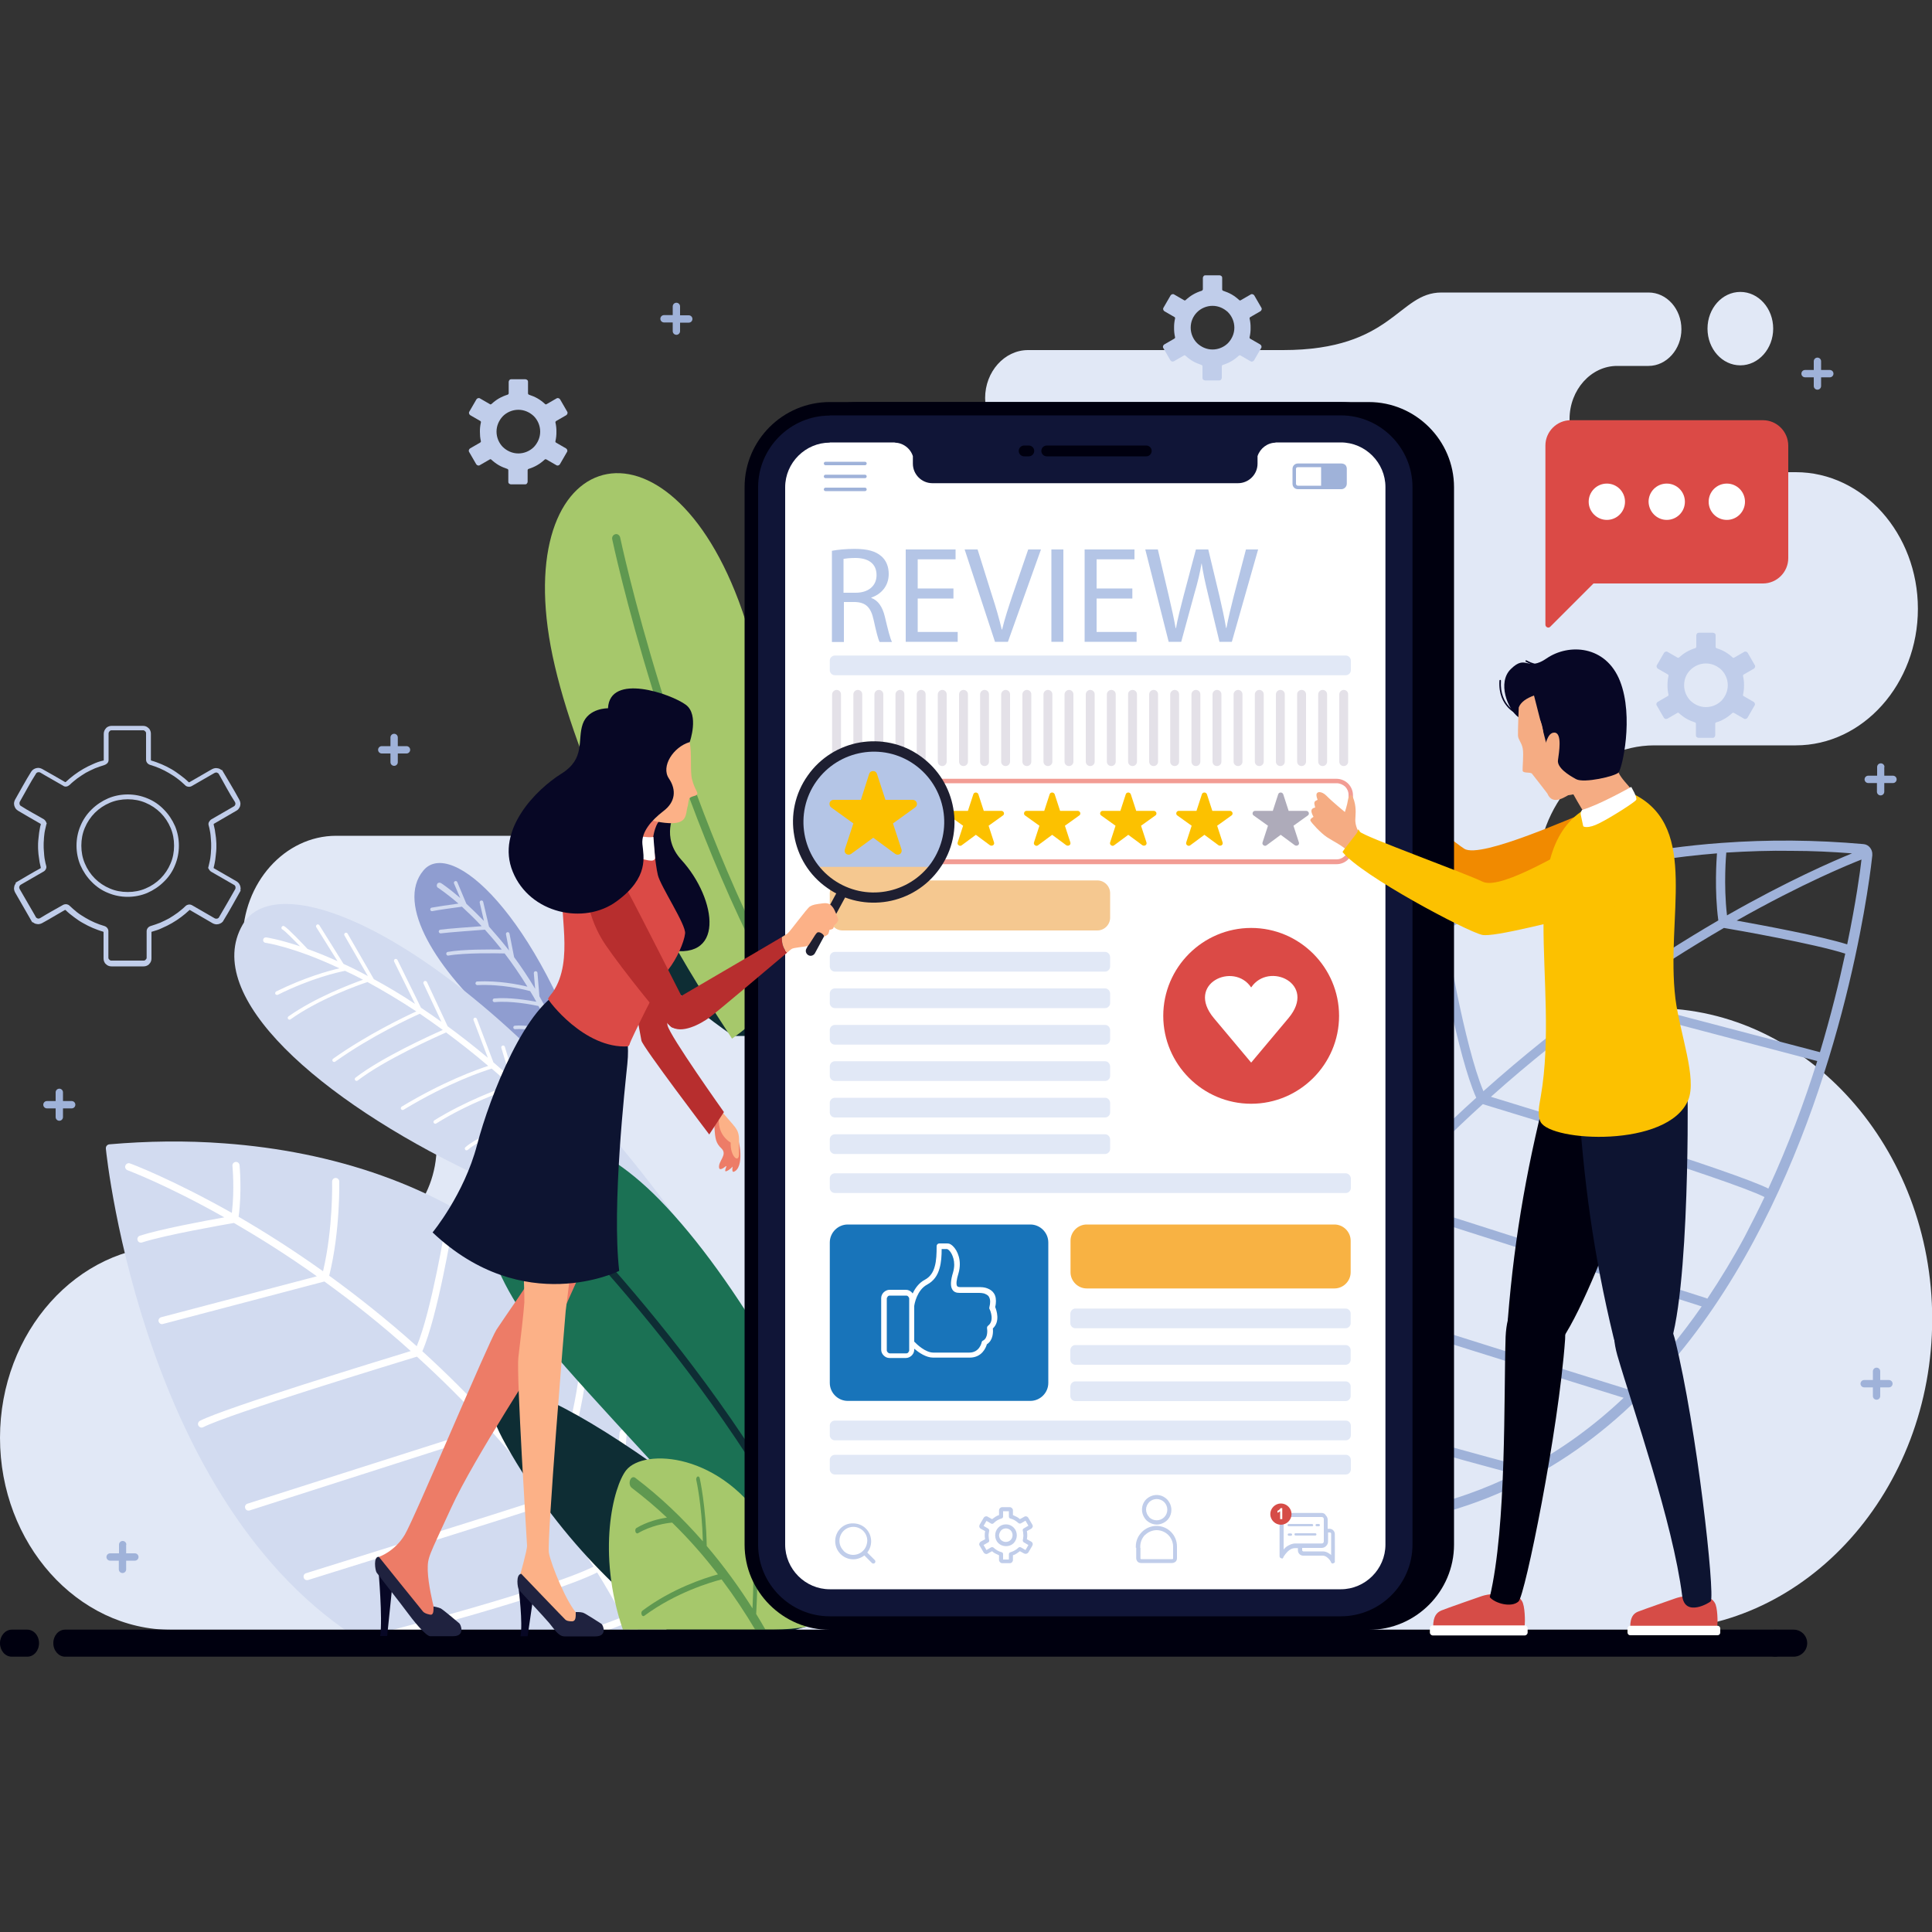 <?xml version="1.0" encoding="utf-8"?>
<!-- Generator: Adobe Illustrator 27.0.1, SVG Export Plug-In . SVG Version: 6.00 Build 0)  -->
<svg version="1.1" id="Layer_1" xmlns="http://www.w3.org/2000/svg" xmlns:xlink="http://www.w3.org/1999/xlink" x="0px" y="0px"
	 viewBox="0 0 1000 1000" style="enable-background:new 0 0 1000 1000;" xml:space="preserve">
<rect x="0" y="0" width="1000" height="1000" fill="#333333" stroke="none"/>
<style type="text/css">
	.st0{fill-rule:evenodd;clip-rule:evenodd;fill:#E1E8F6;}
	.st1{fill-rule:evenodd;clip-rule:evenodd;fill:#9FB2D9;}
	.st2{fill-rule:evenodd;clip-rule:evenodd;fill:#8F9DD0;}
	.st3{fill-rule:evenodd;clip-rule:evenodd;fill:#D2DBF0;}
	.st4{fill-rule:evenodd;clip-rule:evenodd;fill:#FFFFFF;}
	.st5{fill-rule:evenodd;clip-rule:evenodd;fill:#0E2D34;}
	.st6{fill-rule:evenodd;clip-rule:evenodd;fill:#1B7154;}
	.st7{fill-rule:evenodd;clip-rule:evenodd;fill:#A6C86B;}
	.st8{fill-rule:evenodd;clip-rule:evenodd;fill:#5F9850;}
	.st9{fill-rule:evenodd;clip-rule:evenodd;fill:#F18A00;}
	.st10{fill-rule:evenodd;clip-rule:evenodd;fill:#00000F;}
	.st11{fill-rule:evenodd;clip-rule:evenodd;fill:#101537;}
	.st12{fill-rule:evenodd;clip-rule:evenodd;fill:#C0CDEA;}
	.st13{fill-rule:evenodd;clip-rule:evenodd;fill:#D64C47;}
	.st14{fill-rule:evenodd;clip-rule:evenodd;fill:#F29C94;}
	.st15{fill-rule:evenodd;clip-rule:evenodd;fill:#FCC100;}
	.st16{fill-rule:evenodd;clip-rule:evenodd;fill:#AEABBA;}
	.st17{fill:#B4C5E6;}
	.st18{fill-rule:evenodd;clip-rule:evenodd;fill:#DB4A46;}
	.st19{fill-rule:evenodd;clip-rule:evenodd;fill:#1874BA;}
	.st20{fill-rule:evenodd;clip-rule:evenodd;fill:#F5C890;}
	.st21{fill-rule:evenodd;clip-rule:evenodd;fill:#F8B243;}
	.st22{fill-rule:evenodd;clip-rule:evenodd;fill:#E4E1E8;}
	.st23{fill-rule:evenodd;clip-rule:evenodd;fill:#F5AC83;}
	.st24{fill-rule:evenodd;clip-rule:evenodd;fill:#0D1431;}
	.st25{fill-rule:evenodd;clip-rule:evenodd;fill:#070725;}
	.st26{fill-rule:evenodd;clip-rule:evenodd;fill:#ED7C67;}
	.st27{fill-rule:evenodd;clip-rule:evenodd;fill:#FCB187;}
	.st28{fill-rule:evenodd;clip-rule:evenodd;fill:#B72E2E;}
	.st29{fill-rule:evenodd;clip-rule:evenodd;fill:#FFFFFF;stroke:#1E1F31;stroke-width:0.567;stroke-miterlimit:10;}
	.st30{fill:#1E1F31;}
	.st31{fill-rule:evenodd;clip-rule:evenodd;fill:#1F223F;}
	.st32{fill-rule:evenodd;clip-rule:evenodd;fill:#1E1F31;}
</style>
<g>
	<path class="st0" d="M179.6,644.8H91.1h-2.3C40,644.8,0,689.5,0,744.2l0,0c0,54.7,40,99.4,88.8,99.4h259.3h44.7h463.5
		c79.1,0,143.8-72.4,143.8-160.9v0c0-88.5-64.7-160.9-143.8-160.9h0c-33.4,0-60.8-30.6-60.8-68l0,0c0-37.4,27.4-68,60.8-68h73.2
		c34.8,0,63.2-31.8,63.2-70.7l0,0c0-38.9-28.4-70.7-63.2-70.7h-92.5c-13.5,0-24.6-12.4-24.6-27.5l0,0c0-15.1,11.1-27.5,24.6-27.5
		h16.3c9.3,0,17-8.6,17-19l0,0c0-10.5-7.6-19-17-19H792c0,0-23.4,0-45.9,0c-22.5,0-25.1,29.8-82,29.8c-88,0-44,0-132,0
		c-12.2,0-22.2,11.2-22.2,24.8v0c0,13.6,10,24.8,22.2,24.8h21.3c17.7,0,32.1,16.2,32.1,35.9l0,0c0,19.8-14.4,35.9-32.1,35.9h-64.1
		c-86.5,0-98.7,25.3-113.9,75.6c-15.1,50.3-93.8,54.4-93.8,54.4H174c-26.6,0-48.4,24.4-48.4,54.2v0c0,29.8,21.8,54.2,48.4,54.2h5.5
		c25.6,0,46.5,23.4,46.5,52.1l0,0C226.1,621.3,205.2,644.8,179.6,644.8L179.6,644.8z M900.8,189.1c-9.4,0-17-8.5-17-19
		c0-10.5,7.6-19,17-19c9.4,0,17,8.5,17,19C917.8,180.5,910.2,189.1,900.8,189.1z"/>
	<path class="st1" d="M604.6,778c-1-13-1.4-25.7-1.3-38c0-12.5,0.6-24.5,1.6-36.1c3.9-43.3,14.4-80.7,30.1-112.6
		c17-34.6,40-62.7,67.2-85.1c25.2-20.8,53.9-36.6,84.6-48c33-12.2,68.3-19.3,104.2-21.9c12.1-0.9,24.3-1.3,36.5-1.2
		c12.4,0.1,24.7,0.7,37,1.8v0c1.4,0.1,2.6,0.8,3.4,1.8c0.8,1,1.3,2.3,1.2,3.7l0,0.4c-0.5,4.8-11.5,107.1-61.4,199.6
		c-50.4,93.6-140.5,177-299.1,140.3c-1.1-0.3-2.1-0.9-2.8-1.7C605.1,780.1,604.7,779.1,604.6,778L604.6,778L604.6,778z M963.5,444.9
		c-5.9,2.3-30.3,12.2-64.6,31.6c13.3,2.4,43.6,8,57.2,12.3C960.6,467.1,962.8,451.2,963.5,444.9L963.5,444.9z M955.1,493.6
		L955.1,493.6c-15.8-5.1-56.7-12.3-62.8-13.3c-17,9.9-36.2,21.9-56.6,36.4L942,544.6C947.6,525.9,951.9,508.5,955.1,493.6
		L955.1,493.6z M940.6,549.2l-109.9-28.9c-19,13.7-38.9,29.4-59,47.4c21.8,6.6,126,38.6,143.6,47.5
		C925.7,592.7,934,570.2,940.6,549.2L940.6,549.2z M913.3,619.6c-17.8-9.1-132.8-44.2-145.8-48.1c-16.1,14.6-32.2,30.6-48.1,48.1
		l163.7,52.3c0.2,0.1,0.4,0.2,0.6,0.3c7-10.5,13.5-21.2,19.4-32.2C906.6,633.2,910.1,626.4,913.3,619.6L913.3,619.6z M880.8,676.2
		l-165-52.7c-12.3,13.8-24.5,28.5-36.3,44.2c26.7,9,163.3,51.5,163.7,51.6c0.4,0.1,0.7,0.3,1,0.6C857.9,706.5,870,691.7,880.8,676.2
		L880.8,676.2z M840.4,723.5c-14.5-4.5-142.3-44.3-163.9-51.8c-10.1,13.6-19.9,28-29.4,43.1c32.3,15.9,140.8,44.1,141.1,44.2
		c0.7,0.2,1.2,0.6,1.5,1.1C808.5,750.2,825.4,737.7,840.4,723.5L840.4,723.5z M784.2,763c-17.4-4.6-110.2-29.3-139.6-44
		c-6,9.8-11.9,19.9-17.5,30.3c12.4,4.9,67.9,26.2,103.7,29.9c1,0.1,1.8,0.8,2.1,1.8C751.4,776.9,768.5,770.8,784.2,763L784.2,763z
		 M722.3,782.9c-36.7-5.7-87-25.2-97.5-29.3c-4.3,8-8.4,16.2-12.4,24.5C653.6,787.4,690.1,788.3,722.3,782.9L722.3,782.9z
		 M609.5,772.8c3.7-7.7,7.6-15.2,11.5-22.5c-4.9-13.7-8.6-37.5-10.4-50.9c-0.2,1.6-0.3,3.3-0.5,4.9c-1,11.4-1.6,23.3-1.6,35.6
		C608.5,750.6,608.8,761.5,609.5,772.8L609.5,772.8z M612.1,687c1.1,0.1,2,1,2.1,2.1c0,0.1,3.9,35,10,55.4c5.5-10,11.1-19.6,16.9-29
		c-1.9-6.7-12.5-43.9-16-85.8C619.3,647.3,614.9,666.4,612.1,687L612.1,687z M627.8,621.6c0.9,0.3,1.6,1.1,1.6,2.1
		c2.6,38.1,11.5,73.3,15.1,86.2c9.1-14.5,18.6-28.3,28.4-41.5c-2.8-8.4-19.4-58.6-21.7-95.9c-4.1,6.7-8,13.7-11.5,21
		C635.3,602.5,631.3,611.8,627.8,621.6L627.8,621.6z M654.8,567c0.7,0.4,1.1,1.1,1.1,2c1.3,33.7,15.8,80.4,20.5,94.8
		c11.6-15.4,23.6-29.9,35.8-43.5c-21.7-46.1-25-83.6-25.5-93C675,539.2,664.2,552.4,654.8,567L654.8,567z M690.8,523.3
		c0.4,0.4,0.7,1,0.7,1.7c0,0.1,0.5,40,24.3,91.4c15.9-17.5,32.1-33.6,48.3-48.2c-9.8-22-19.2-76.7-20.4-84.2
		c-13.4,7.6-26.2,16.4-38.1,26.2C700.4,514.4,695.5,518.7,690.8,523.3L690.8,523.3z M747.9,481.6c0.1,0.2,0.2,0.5,0.3,0.8
		c0,0.2,9.6,58.5,19.6,82.4c20.4-18.2,40.5-34.2,59.7-48.1c-7.1-28.2-6.9-58.7-6.8-63.6c-10.9,2.9-21.6,6.2-32.1,10.1
		C774.5,468.3,760.9,474.4,747.9,481.6L747.9,481.6z M825.5,451.8c0,0.2,0.1,0.4,0.1,0.6c0,0.1-0.8,31.6,6.2,61.2
		c20.7-14.8,40.3-27.1,57.6-37.2c-2.1-15.6-0.9-31.9-0.7-34.7C867.3,443.4,846.1,446.7,825.5,451.8L825.5,451.8z M893.5,441.3
		c0,0.1,0,0.3,0,0.4c0,0-1.5,16.1,0.4,32.1c31.5-18,55.2-28.2,64.7-32.1c-10.3-0.8-20.7-1.3-31.2-1.3
		C916.2,440.2,904.9,440.6,893.5,441.3z"/>
	<g>
		<path class="st2" d="M289.9,571.3c-4.5-9.8-13.8-25.2-32.3-41.4c-31.4-27.6-53.1-62-38.4-79.4c14.2-16.8,58.7,22.3,87.6,111.7
			L289.9,571.3L289.9,571.3z"/>
		<path class="st3" d="M226.7,459.5c-0.7-0.4-0.8-1.3-0.4-2c0.4-0.7,1.3-0.8,2-0.4c0,0,3.9,2.5,9.9,7.7l-3.2-7.5
			c-0.2-0.5,0-1,0.5-1.2c0.5-0.2,1,0,1.2,0.5l4.7,11.2c2.7,2.5,5.8,5.5,9.1,8.9l-2.2-9.5c-0.1-0.5,0.2-1,0.7-1.1
			c0.5-0.1,1,0.2,1.1,0.7l3,12.8c3.3,3.7,6.8,7.8,10.4,12.4l-1.6-8.4c-0.1-0.5,0.2-1,0.7-1.1c0.5-0.1,1,0.2,1.1,0.7l2.4,12.2
			c3.6,4.9,7.3,10.4,10.9,16.4l-0.7-8.1c0-0.5,0.3-1,0.9-1c0.5,0,1,0.3,1,0.9l1,12.1c3.3,5.7,6.4,11.9,9.4,18.5l0.7-4.8
			c0.1-0.5,0.6-0.9,1.1-0.8c0.5,0.1,0.9,0.6,0.8,1.1l-1.1,7.8c2.2,5.1,4.3,10.5,6.2,16.2l0.9-4.8c0.1-0.5,0.6-0.9,1.1-0.8
			c0.5,0.1,0.9,0.6,0.8,1.1l-1.5,8.2c0.9,2.8,1.8,5.7,2.6,8.6l-2.6,1.4c-0.8-2.9-1.7-5.8-2.6-8.6c-2-1.2-7-3.8-9.6-4.1
			c-0.5,0-0.9-0.5-0.9-1c0-0.5,0.5-0.9,1-0.9c2.3,0.2,6.1,2,8.6,3.3c-0.7-2.2-1.5-4.4-2.3-6.5c-2.1-0.9-7.5-3.1-11.8-3.4
			c-0.5,0-0.9-0.5-0.9-1c0-0.5,0.5-0.9,1-0.9c3.7,0.2,8,1.7,10.8,2.8c-1.6-4.3-3.4-8.4-5.1-12.4c-3.4-0.6-14-2.5-19.1-2
			c-0.5,0.1-1-0.3-1-0.8c-0.1-0.5,0.3-1,0.8-1c4.7-0.5,14,1,18.3,1.8c-2-4.2-4-8.2-6.1-12c-3.3-0.7-14.1-2.8-22.7-2
			c-0.5,0-1-0.3-1-0.9c0-0.5,0.3-1,0.9-1c7.7-0.7,17.2,0.9,21.7,1.7c-1-1.9-2.1-3.7-3.2-5.5c-3.3-0.9-14.7-3.7-27.3-3.1
			c-0.5,0-1-0.4-1-0.9c0-0.5,0.4-1,0.9-1c11-0.5,21.2,1.5,26,2.7c-3.9-6.3-7.9-12.1-11.8-17.2c-4.2-0.1-20.8-0.4-29.1,1.1
			c-0.5,0.1-1-0.2-1.1-0.8c-0.1-0.5,0.2-1,0.8-1.1c7.7-1.4,22.1-1.3,27.9-1.2c-3-3.8-5.9-7.2-8.7-10.3c-4.1,0.3-19.1,1.4-22.8,1.9
			c-0.5,0.1-1-0.3-1.1-0.8c-0.1-0.5,0.3-1,0.8-1.1c3.3-0.5,16-1.4,21.4-1.8c-3.7-4-7.2-7.3-10.2-10.1c-3.8,0.5-13.1,1.8-15.3,2.3
			c-0.5,0.1-1-0.2-1.1-0.7c-0.1-0.5,0.2-1,0.7-1.1c2-0.4,9.5-1.5,13.9-2.1C230.9,462.2,226.7,459.5,226.7,459.5z"/>
	</g>
	<g>
		<path class="st3" d="M334,672.4c-13.3-15.9-40.4-41.8-89.9-65.5c-78.3-37.5-140-91.1-118.5-128.3c21-36.4,135.8,19.4,241.4,176.1
			C354.3,662.8,343.4,668.6,334,672.4z"/>
		<path class="st4" d="M347,655.9c-2.1,0.1-7.5,0.6-14.4,3.4c-0.5,0.2-1,0-1.2-0.5c-0.2-0.5,0-1,0.5-1.2c6.1-2.4,11.1-3.2,13.8-3.4
			c-1.9-2.6-3.7-5.1-5.6-7.6c-3.3,0.2-13.9,1-17.8,1.6c-0.5,0.1-1-0.3-1.1-0.8c-0.1-0.5,0.3-1,0.8-1.1c3.6-0.5,12.6-1.2,16.7-1.5
			c-3.5-4.6-6.9-9.1-10.4-13.5c-3.2,0.4-13,1.6-23.7,4c-0.5,0.1-1-0.2-1.1-0.7c-0.1-0.5,0.2-1,0.7-1.1c9.7-2.2,18.7-3.5,22.7-3.9
			c-3.5-4.4-6.9-8.7-10.4-12.8c-4.3,0.5-18.4,2.2-33.8,5.7c-0.5,0.1-1-0.2-1.1-0.7c-0.1-0.5,0.2-1,0.7-1.1c14.3-3.3,27.4-5,32.8-5.6
			c-4.5-5.4-9-10.6-13.5-15.5c-4.6,0.2-23.4,1.5-37.1,7.4c-0.5,0.2-1,0-1.2-0.5c-0.2-0.5,0-1,0.5-1.2c12.8-5.5,29.9-7,36.3-7.4
			c-5.5-6-10.9-11.8-16.2-17.2c-6.2,0.9-30.9,5.1-41.8,14.5c-0.4,0.3-1,0.3-1.3-0.1c-0.3-0.4-0.3-1,0.1-1.3
			c10.6-9.1,33.4-13.4,41.4-14.7c-5.7-5.7-11.2-11-16.7-16c-4.4,1.4-22.9,7.8-39.8,18.4c-0.4,0.3-1,0.1-1.3-0.3
			c-0.3-0.4-0.1-1,0.3-1.3c16.1-10,33.4-16.3,39.3-18.3c-3.2-2.9-6.4-5.8-9.6-8.5c-4.2,1.3-22.3,7.2-45.6,21.3
			c-0.4,0.3-1,0.1-1.3-0.3c-0.3-0.4-0.1-1,0.3-1.3c21.7-13.1,39-19.2,44.8-21.1c-7.5-6.4-14.8-12.1-21.8-17.3
			c-5.3,2.3-32.1,14.3-45.8,24.9c-0.4,0.3-1,0.2-1.3-0.2c-0.3-0.4-0.2-1,0.2-1.3c13.2-10.2,38.1-21.6,45.2-24.7
			c-4.1-3-8.1-5.8-11.9-8.4c-4.5,2-25.3,11.6-43.8,24.8c-0.4,0.3-1,0.2-1.3-0.2c-0.3-0.4-0.2-1,0.2-1.3
			c17.5-12.4,36.9-21.7,43.1-24.5c-9.1-6-17.6-11-25.3-15.2c-4.5,1.5-25,8.7-39.8,19.3c-0.4,0.3-1,0.2-1.3-0.2
			c-0.3-0.4-0.2-1,0.2-1.3c13.7-9.7,31.9-16.6,38.6-19c-3.2-1.7-6.3-3.2-9.3-4.6c-3.7,0.7-17.5,3.8-34.8,12.4c-0.5,0.2-1,0-1.3-0.4
			c-0.2-0.5,0-1,0.4-1.3c14.8-7.3,27.1-10.7,32.8-12C151.9,490,137.5,488,137.4,488c-0.8-0.1-1.3-0.8-1.2-1.6
			c0.1-0.8,0.8-1.3,1.6-1.2c0.1,0,6.4,0.9,17.5,4.6c-3.3-3.4-7.9-8.1-9.1-8.7c-0.5-0.2-0.7-0.8-0.4-1.3c0.2-0.5,0.8-0.7,1.3-0.4
			c1.8,0.9,9.5,9,12.1,11.8c4.5,1.6,9.7,3.7,15.5,6.3l-11-17.6c-0.3-0.4-0.1-1,0.3-1.3c0.4-0.3,1-0.1,1.3,0.3l12.5,20
			c4,1.8,8.2,3.9,12.6,6.3l-12.1-21c-0.3-0.5-0.1-1,0.3-1.3c0.5-0.3,1-0.1,1.3,0.3l13.6,23.6c6.6,3.6,13.8,7.8,21.3,12.8l-10.8-21.9
			c-0.2-0.5,0-1,0.4-1.3c0.5-0.2,1,0,1.3,0.4l12.2,24.8c3.4,2.3,7,4.7,10.6,7.3l-9.3-19.8c-0.2-0.5,0-1,0.5-1.3c0.5-0.2,1,0,1.3,0.5
			l10.7,22.9c6.7,4.9,13.6,10.3,20.8,16.3l-7.4-19.5c-0.2-0.5,0.1-1,0.5-1.2c0.5-0.2,1,0.1,1.2,0.5l8.6,22.6
			c2.8,2.4,5.7,4.9,8.6,7.5l-4.5-15c-0.2-0.5,0.1-1,0.6-1.2c0.5-0.2,1,0.1,1.2,0.6l5.4,18c5.4,4.9,10.9,10.2,16.5,15.7l-4.5-16.7
			c-0.1-0.5,0.2-1,0.7-1.2c0.5-0.1,1,0.2,1.2,0.7l5.3,19.9c4.9,5,9.9,10.2,14.9,15.7l-3.3-14.9c-0.1-0.5,0.2-1,0.7-1.1
			c0.5-0.1,1,0.2,1.1,0.7l4,18.2c4.4,4.9,8.8,9.9,13.3,15.2l-1.4-13.6c-0.1-0.5,0.3-1,0.8-1c0.5-0.1,1,0.3,1,0.8l1.6,16.4
			c3.2,3.9,6.5,7.9,9.7,12L329,615c0-0.5,0.5-0.9,1-0.9c0.5,0,0.9,0.5,0.9,1l-0.4,14c3,3.8,6,7.7,9,11.7l0.7-7.6
			c0-0.5,0.5-0.9,1-0.9c0.5,0,0.9,0.5,0.9,1l-0.9,9.7c2.3,3,4.5,6.1,6.8,9.3l2.5-6.5c0.2-0.5,0.7-0.7,1.2-0.5
			c0.5,0.2,0.7,0.7,0.5,1.2l-3,7.6c1.8,2.6,3.7,5.2,5.6,7.8c-0.8,0.5-1.7,0.9-2.5,1.4C350.6,660.9,348.8,658.4,347,655.9z"/>
	</g>
	<g>
		<path class="st3" d="M348.1,853.2c0.6-16,0.2-31.1-1-45.4c-6.5-72.8-36.3-124.8-78.4-159.6c-42.1-34.8-96.6-52.3-152.6-56.4
			c-19.8-1.5-39.9-1.2-59.5,0.5c-1.1,0.1-1.9,1.1-1.8,2.1c0,0.1,0,0.1,0,0.2c0.4,4.2,20.1,191.5,139,258.6H348.1z"/>
		<path class="st4" d="M67.3,602.2c-0.9-0.4-2,0.1-2.4,1.1c-0.4,0.9,0.1,2,1.1,2.4c0.2,0.1,20.2,7.5,50.1,24.4
			c-10.2,1.8-33.6,6.2-43.7,9.5c-1,0.3-1.5,1.4-1.2,2.3c0.3,1,1.3,1.5,2.3,1.2c11.9-3.9,43-9.3,47.6-10.1
			c12.9,7.5,27.5,16.6,42.9,27.6l-80.6,21.2c-1,0.3-1.6,1.3-1.3,2.2c0.3,1,1.3,1.6,2.2,1.3l83.6-22c14.4,10.4,29.5,22.3,44.7,36
			c-16.6,5.1-96.1,29.4-109.1,36.1c-0.9,0.5-1.3,1.6-0.8,2.5c0.5,0.9,1.6,1.3,2.5,0.8c13.4-6.9,100.8-33.5,110.6-36.5
			c12.2,11.1,24.5,23.2,36.5,36.5l-124.2,39.6c-1,0.3-1.5,1.3-1.2,2.3c0.3,1,1.3,1.5,2.3,1.2L255,741.5
			c9.4,10.5,18.6,21.7,27.6,33.6c-20.2,6.8-123.9,39.1-124.2,39.2c-1,0.3-1.5,1.3-1.2,2.3c0.3,1,1.3,1.5,2.3,1.2
			c0.3-0.1,108.1-33.6,125.4-39.6c7.7,10.4,15.1,21.3,22.3,32.7c-24.5,12.1-106.8,33.5-107.1,33.5c-1,0.3-1.6,1.3-1.3,2.2
			c0.3,1,1.3,1.6,2.2,1.3c0.2-0.1,83.5-21.7,108.1-34c4.6,7.4,9,15.1,13.3,23c-6.2,2.4-26.7,10.3-47.7,16.2h12.9
			c17.1-5.4,31.9-11.1,36.6-13c2.3,4.2,4.5,8.6,6.7,13h4.1c-2.6-5.2-5.2-10.4-7.9-15.4c5.4-15,8.8-45.9,8.8-46c0.1-1-0.6-1.9-1.6-2
			c-1-0.1-1.9,0.6-2,1.6c0,0.1-2.9,26.6-7.6,42c-4.1-7.6-8.4-14.9-12.8-22c1.5-5.3,10.2-35.9,12.5-69.4c0.1-1-0.7-1.9-1.7-2
			c-1-0.1-1.9,0.7-2,1.7c-2,28.9-8.7,55.6-11.4,65.4c-6.9-11-14.1-21.5-21.5-31.5c2.2-6.6,15.5-46.9,16.6-75.4c0-1-0.7-1.9-1.8-1.9
			c-1,0-1.9,0.7-1.9,1.8c-1,25.6-12,61-15.6,71.9c-8.8-11.7-17.9-22.7-27.2-33c19.1-40.4,19.4-72.2,19.4-72.2c0-1-0.8-1.9-1.8-1.9
			c-1,0-1.9,0.8-1.9,1.8c0,0.1-0.3,30.4-18.4,69.4c-12.1-13.3-24.4-25.5-36.6-36.6c7.9-17.9,15.6-64.4,15.6-64.5
			c0.2-1-0.5-1.9-1.5-2.1c-1-0.2-1.9,0.5-2.1,1.5c0,0.1-7.3,44.4-14.9,62.5c-15.4-13.8-30.7-25.9-45.3-36.5
			c5.8-23.3,5.2-48.7,5.2-48.8c0-1-0.9-1.8-1.9-1.8c-1,0-1.8,0.9-1.8,1.9c0,0.1,0.6,24-4.7,46.4c-15.7-11.2-30.6-20.6-43.7-28.2
			c1.8-13,0.5-26.6,0.5-26.7c-0.1-1-1-1.8-2-1.7c-1,0.1-1.8,1-1.7,2c0,0,1.2,12.2-0.3,24.4C88.6,610.1,67.5,602.2,67.3,602.2z"/>
	</g>
	<g>
		<path class="st5" d="M379.5,536.2c-25.8-17.7-60-47.5-85.4-92.9c-36.1-64.4,72.1,2.7,150.5,77.9l-51.1,15H379.5z"/>
		<g>
			<path class="st6" d="M275.1,686.3c16.8,22.6,62.7,69.8,106.6,119.1l52,31.4l16.8-32.3c-28.2-69.5-69.3-142.8-109.1-183.5
				C271.6,549.8,216.2,607,275.1,686.3z"/>
			<path class="st5" d="M434.6,835.2c-46.5-113.6-153.5-217.4-153.8-217.8c-0.8-0.7-1.9-0.7-2.6,0.1c-0.7,0.8-0.6,2.1,0.1,2.8
				c0.4,0.4,105.6,102.6,152.1,214.4l3.4,2L434.6,835.2z"/>
		</g>
		<path class="st5" d="M359.7,854.2c-29.5-20.3-68.6-54.3-97.8-106.3C220.6,674.2,344.3,751,434,837l-58.4,17.2H359.7z"/>
		<g>
			<path class="st7" d="M382.3,310.9c10.4,27.5,26.2,92.4,44.8,159.5c-8,27.5-25.3,51.1-48.2,67.2c-41.6-63-78.3-135.6-91.7-192.8
				C260.8,232.7,342.8,206,382.3,310.9z"/>
			<path class="st8" d="M403,515.4C344.3,409,317,279.7,316.9,279.2c-0.3-1.2,0.4-2.4,1.6-2.7c1.1-0.3,2.2,0.5,2.5,1.7
				c0.1,0.5,27.1,128.3,84.8,233.7C404.9,513.1,403.9,514.3,403,515.4z"/>
		</g>
		<g>
			<path class="st7" d="M418.6,841.8c-4.2-15.4-10.8-33.6-21-50.6c-23.8-39.7-64.4-41.7-73.5-30.2c-6.6,8.3-15.4,42.5-1.7,82.5H400
				C406.4,843.5,412.6,842.9,418.6,841.8z"/>
			<path class="st8" d="M396.2,843.5c-1.5-2.7-3.2-5.4-4.8-8.1c0.4-7.2,1.3-27.5-0.3-38.5c-0.1-0.8-0.6-1.3-1.2-1.1
				c-0.5,0.2-0.9,0.9-0.8,1.7c1.3,9.5,0.8,26.4,0.4,35c-6.8-10.8-14.7-21.7-23.7-32.3c-0.4-20.8-3.6-34.9-3.6-35
				c-0.2-0.8-0.7-1.2-1.2-0.9c-0.5,0.3-0.8,1.1-0.6,1.8c0,0,2.9,12.7,3.4,31.7c-10.2-11.7-21.8-22.9-35-32.9c-1-0.7-2.2-0.2-2.7,1.3
				c-0.5,1.4-0.1,3.2,0.9,3.9c6.4,4.9,12.5,10,18.2,15.4c-4,0.6-10.1,2-15.8,5.4c-0.5,0.3-0.7,1.1-0.5,1.9c0.2,0.7,0.8,1.1,1.3,0.8
				c6.8-4,14.3-5.2,17.7-5.5c8.8,8.6,16.7,17.6,23.7,26.8c-7,1.9-23.9,7.4-39.1,18.8c-0.5,0.4-0.7,1.2-0.4,2c0.2,0.7,0.8,1,1.3,0.7
				c16.3-12.1,34.6-17.5,40.1-18.9c6.6,8.8,12.4,17.6,17.5,26.2H396.2z"/>
		</g>
	</g>
	<g>
		<path class="st9" d="M827.5,453.6c-24.8,3.7-67.8,8.9-73.2,7c-7.2-2.5-48-44.9-51.6-55.8c0,0-0.3-1.2,1.1-1.4
			c1.4-0.2,6.5,0.4,8.1-1.5c1.6-1.9,2.7-0.4,3.8,2c1.1,2.4,33.7,29.9,42.2,35.4c8.5,5.5,58.4-17.5,65-19.5
			C853.3,410.5,864.2,448.1,827.5,453.6z"/>
		<path class="st10" d="M444,208.1h264.5c24.2,0,44.1,19.8,44.1,44.1v547.3c0,24.2-19.8,44.1-44.1,44.1H444
			c-24.2,0-44.1-19.8-44.1-44.1V252.1C399.9,227.9,419.7,208.1,444,208.1z"/>
		<path class="st10" d="M429.5,208.1H694c24.2,0,44.1,19.8,44.1,44.1v547.3c0,24.2-19.8,44.1-44.1,44.1H429.5
			c-24.2,0-44.1-19.8-44.1-44.1V252.1C385.4,227.9,405.2,208.1,429.5,208.1z"/>
		<path class="st11" d="M429.5,215.1c-20.4,0-37.1,16.7-37.1,37.1v547.3c0,20.4,16.7,37.1,37.1,37.1H694c20.4,0,37.1-16.7,37.1-37.1
			V252.1c0-20.4-16.7-37.1-37.1-37.1H429.5z"/>
		<path class="st4" d="M429.5,229.1c-12.6,0-23.1,10.4-23.1,23.1v547.3c0,12.6,10.4,23.1,23.1,23.1H694c12.6,0,23.1-10.4,23.1-23.1
			V252.1c0-12.6-10.4-23.1-23.1-23.1H429.5z"/>
		<path class="st11" d="M561.7,250.1h-79.1c-5.6,0-10.1-4.6-10.1-10.1v-3.9c-1.3-4.1-5.2-7-9.6-7l9.6-3.5v-3.7h89.2h89.2v3.7
			l9.6,3.5c-4.5,0-8.3,3-9.6,7v3.9c0,5.6-4.6,10.1-10.1,10.1H561.7z"/>
		<path class="st10" d="M541.8,236.2c-1.5,0-2.8-1.2-2.8-2.8c0-1.5,1.2-2.8,2.8-2.8h51.5c1.5,0,2.8,1.2,2.8,2.8
			c0,1.5-1.2,2.8-2.8,2.8H541.8L541.8,236.2z M532.5,230.6c1.5,0,2.8,1.2,2.8,2.8c0,1.5-1.2,2.8-2.8,2.8h-2.4
			c-1.5,0-2.8-1.2-2.8-2.8c0-1.5,1.2-2.8,2.8-2.8H532.5z"/>
		<g>
			<g>
				<path class="st12" d="M684.1,783.1h-18.5c-0.9,0-1.7,0.4-2.3,1l0,0c-0.6,0.6-1,1.4-1,2.3l0,19c0,0.5,0.1,0.8,0.7,1.1
					c1,0.4,1,0.1,1.3-0.5l0-0.1c0.3-0.5,1.4-2.3,3-3.5c0.9-0.7,1.9-1.1,3.1-1.1h1.4v1.2c0,0.7,0.3,1.4,0.8,1.9
					c0.5,0.5,1.2,0.8,1.9,0.8h10.1c0.8,0,1.5,0.3,2.2,0.8c1.1,0.8,1.9,2,2.1,2.5l0,0.1c0.3,0.6,0.6,0.9,1.4,0.5
					c0.6-0.3,0.7-0.5,0.6-1c0.1-4.6,0-9.5,0-14.1c0-0.7-0.3-1.4-0.8-1.9c-0.5-0.5-1.2-0.8-1.9-0.8h-1v-4.7c0-0.9-0.4-1.7-1-2.3
					C685.8,783.5,685,783.1,684.1,783.1L684.1,783.1z M668.2,794.9h-1.1c-0.3,0-0.6-0.3-0.6-0.6c0-0.3,0.3-0.6,0.6-0.6h1.1
					c0.3,0,0.6,0.3,0.6,0.6C668.8,794.6,668.5,794.9,668.2,794.9L668.2,794.9z M670.6,793.6h10.2c0.3,0,0.6,0.3,0.6,0.6
					c0,0.3-0.3,0.6-0.6,0.6h-10.2c-0.3,0-0.6-0.3-0.6-0.6C669.9,793.9,670.2,793.6,670.6,793.6L670.6,793.6z M681.5,788.8h1.1
					c0.3,0,0.6,0.3,0.6,0.6c0,0.3-0.3,0.6-0.6,0.6h-1.1c-0.3,0-0.6-0.3-0.6-0.6C680.9,789.1,681.2,788.8,681.5,788.8L681.5,788.8z
					 M679.1,790h-12.1c-0.3,0-0.6-0.3-0.6-0.6c0-0.3,0.3-0.6,0.6-0.6h12.1c0.3,0,0.6,0.3,0.6,0.6C679.8,789.7,679.5,790,679.1,790
					L679.1,790z M674,801.2h10.1c0.9,0,1.7-0.4,2.3-1c0.6-0.6,1-1.4,1-2.3v-4.7h1c0.2,0,0.3,0.1,0.4,0.2c0.1,0.1,0.2,0.3,0.2,0.4
					v11.1c-0.3-0.3-0.5-0.5-0.9-0.7c-0.9-0.7-2.1-1.2-3.4-1.2h-10.1c-0.2,0-0.3-0.1-0.4-0.2c-0.1-0.1-0.2-0.3-0.2-0.4V801.2
					L674,801.2z M665.6,785.2h18.5c0.3,0,0.6,0.1,0.8,0.3c0.2,0.2,0.3,0.5,0.3,0.8v5.8v5.7c0,0.3-0.1,0.6-0.3,0.8
					c-0.2,0.2-0.5,0.3-0.8,0.3H673h-2.5c-1.7,0-3.1,0.7-4.4,1.5c-0.7,0.5-1.2,1-1.7,1.6v-15.8c0-0.3,0.1-0.6,0.3-0.8
					C665,785.4,665.3,785.2,665.6,785.2z"/>
				<path class="st12" d="M598.7,773.8c-2.1,0-4,0.9-5.4,2.2c-1.4,1.4-2.2,3.3-2.2,5.4c0,2.1,0.9,4,2.2,5.4l0.1,0.1
					c1.4,1.3,3.3,2.2,5.3,2.2c2.1,0,4-0.9,5.4-2.2l0,0c1.4-1.4,2.2-3.3,2.2-5.4c0-2.1-0.9-4-2.2-5.4
					C602.7,774.7,600.8,773.8,598.7,773.8L598.7,773.8z M590.2,801.2L590.2,801.2L590.2,801.2v-0.7c0-2.3,0.9-4.4,2.4-6l0.1,0
					c1.5-1.5,3.7-2.5,6-2.5c2.3,0,4.5,1,6,2.5c1.5,1.5,2.5,3.7,2.5,6v0.7v0v0v5.4c0,0.1,0,0.2-0.1,0.3l0,0c-0.1,0.1-0.2,0.1-0.3,0.1
					h-16.1c-0.1,0-0.2,0-0.3-0.1c-0.1-0.1-0.1-0.2-0.1-0.3V801.2L590.2,801.2z M588.1,801.1L588.1,801.1v5.4c0,0.7,0.3,1.3,0.7,1.8
					l0,0c0.5,0.5,1.1,0.7,1.8,0.7h16.1c0.7,0,1.3-0.3,1.8-0.7l0,0c0.5-0.5,0.7-1.1,0.7-1.8v-5.4l0,0l0,0v-0.7c0-2.9-1.2-5.6-3.1-7.5
					c-1.9-1.9-4.6-3.1-7.5-3.1c-2.9,0-5.6,1.2-7.5,3.1l-0.1,0.1c-1.9,1.9-3.1,4.5-3.1,7.4V801.1L588.1,801.1L588.1,801.1z
					 M594.8,777.5c1-1,2.4-1.6,3.9-1.6c1.5,0,2.9,0.6,3.9,1.6c1,1,1.6,2.4,1.6,3.9c0,1.5-0.6,2.9-1.6,3.9l0,0c-1,1-2.4,1.6-3.9,1.6
					c-1.5,0-2.9-0.6-3.9-1.6l0-0.1c-1-1-1.6-2.4-1.6-3.9C593.2,779.9,593.8,778.6,594.8,777.5z"/>
				<path class="st12" d="M517.1,784.2c-0.7,0.2-1.3,0.5-1.9,0.9c-0.6,0.4-1.2,0.8-1.7,1.2l-2.2-1.2l-0.1-0.1
					c-0.4-0.2-0.8-0.2-1.1-0.1c-0.4,0.1-0.8,0.4-1,0.8l-2,3.4c-0.2,0.4-0.3,0.8-0.2,1.2c0.1,0.4,0.4,0.8,0.8,1l2.2,1.2
					c0,0.2-0.1,0.4-0.1,0.6c-0.1,0.5-0.1,1-0.1,1.5c0,0.5,0,1,0.1,1.5c0,0.2,0.1,0.4,0.1,0.6l-2.2,1.2c-0.4,0.2-0.6,0.6-0.8,1
					c-0.1,0.4-0.1,0.8,0.2,1.2l2,3.4c0.2,0.4,0.6,0.6,1,0.8c0.4,0.1,0.8,0.1,1.2-0.2l2.2-1.2c0.5,0.5,1.1,0.9,1.7,1.2
					c0.6,0.3,1.2,0.6,1.9,0.9v2.5c0,0.4,0.2,0.8,0.5,1.1c0.3,0.3,0.7,0.5,1.1,0.5h4c0.4,0,0.9-0.2,1.1-0.5l0.1-0.1
					c0.2-0.3,0.4-0.6,0.4-1V805c0.7-0.2,1.3-0.5,1.9-0.9c0.6-0.4,1.2-0.8,1.7-1.2l2.2,1.2l0.1,0c0.4,0.2,0.8,0.2,1.1,0.1
					c0.4-0.1,0.8-0.4,1-0.7l2-3.4c0.2-0.4,0.3-0.8,0.2-1.2c-0.1-0.4-0.4-0.8-0.8-1l-2.2-1.2c0-0.2,0.1-0.4,0.1-0.6
					c0.1-0.5,0.1-1,0.1-1.5c0-0.5,0-1-0.1-1.5c0-0.2-0.1-0.4-0.1-0.6l2.2-1.2c0.4-0.2,0.6-0.6,0.8-1c0.1-0.4,0.1-0.8-0.2-1.2l-2-3.4
					c-0.2-0.4-0.6-0.7-1-0.8c-0.4-0.1-0.8-0.1-1.2,0.2l-2.2,1.2c-0.5-0.5-1.1-0.9-1.7-1.2c-0.6-0.3-1.2-0.6-1.9-0.9v-2.5
					c0-0.4-0.2-0.8-0.5-1.1c-0.3-0.3-0.7-0.5-1.1-0.5h-4c-0.4,0-0.8,0.2-1.1,0.5l-0.1,0.1c-0.2,0.3-0.4,0.6-0.4,1V784.2L517.1,784.2
					z M516.2,786.9c0.7-0.4,1.4-0.7,2.1-0.9c0.5-0.1,0.9-0.5,0.9-1v-2.8h3v2.8c0,0.5,0.3,0.9,0.8,1c0.8,0.2,1.5,0.5,2.2,0.9
					c0.7,0.4,1.3,0.9,1.9,1.4c0.3,0.3,0.9,0.4,1.3,0.2l2.4-1.4l1.5,2.6l-2.4,1.4c-0.4,0.2-0.7,0.7-0.5,1.2c0.1,0.4,0.2,0.8,0.2,1.2
					c0,0.4,0.1,0.8,0.1,1.2s0,0.8-0.1,1.2c0,0.4-0.1,0.8-0.2,1.2l0,0c-0.1,0.4,0.1,0.9,0.5,1.2l2.4,1.4l-1.5,2.6l-2.4-1.4
					c-0.4-0.2-0.9-0.2-1.3,0.2c-0.6,0.6-1.2,1-1.9,1.4c-0.7,0.4-1.4,0.7-2.1,0.9c-0.5,0.1-0.9,0.5-0.9,1v2.8h-3v-2.8
					c0-0.5-0.3-0.9-0.8-1c-0.8-0.2-1.5-0.5-2.2-0.9c-0.7-0.4-1.3-0.9-1.9-1.4c-0.3-0.3-0.9-0.4-1.3-0.2l-2.4,1.4l-1.5-2.6l2.3-1.3
					c0.5-0.2,0.7-0.7,0.6-1.2c-0.1-0.4-0.2-0.8-0.2-1.2c0-0.4-0.1-0.8-0.1-1.2c0-0.4,0-0.8,0.1-1.2c0.1-0.4,0.1-0.8,0.2-1.2h0
					c0.1-0.4-0.1-0.9-0.5-1.2l-2.4-1.4l1.5-2.6l2.4,1.4c0.4,0.2,0.9,0.2,1.3-0.2C514.9,787.8,515.5,787.3,516.2,786.9L516.2,786.9z
					 M520.7,789c1.5,0,2.9,0.6,3.9,1.6l0.1,0.1c1,1,1.6,2.4,1.6,4c0,1.5-0.6,2.9-1.6,4l0,0c-1,1-2.4,1.6-4,1.6c-1.5,0-3-0.6-4-1.6
					c-1-1-1.6-2.4-1.6-4c0-1.5,0.6-3,1.6-4C517.7,789.6,519.1,789,520.7,789L520.7,789z M518.2,792.1c0.6-0.6,1.5-1,2.5-1
					c0.9,0,1.8,0.4,2.4,1l0,0c0.6,0.6,1,1.5,1,2.5c0,1-0.4,1.9-1,2.5l0,0c-0.6,0.6-1.5,1-2.5,1c-1,0-1.8-0.4-2.5-1
					c-0.6-0.6-1-1.5-1-2.5C517.2,793.7,517.6,792.8,518.2,792.1z"/>
				<path class="st12" d="M435,791.1c-1.8,1.8-2.7,4.2-2.7,6.6c0,2.4,0.9,4.8,2.7,6.6l0.1,0.1c1.8,1.8,4.2,2.7,6.5,2.7
					c2,0,4.1-0.7,5.8-2l3.9,3.9c0.4,0.4,1.1,0.4,1.5,0c0.4-0.4,0.4-1.1,0-1.5l-3.9-3.9c1.3-1.7,2-3.7,2-5.8c0-2.4-0.9-4.8-2.7-6.6
					c-1.8-1.8-4.2-2.7-6.6-2.7C439.2,788.4,436.8,789.3,435,791.1L435,791.1L435,791.1z M446.7,802.7L446.7,802.7L446.7,802.7
					c-1.4,1.4-3.3,2.1-5.1,2.1c-1.8,0-3.6-0.7-5-2.1l0-0.1c-1.4-1.4-2.1-3.2-2.1-5.1c0-1.8,0.7-3.7,2.1-5.1c1.4-1.4,3.2-2.1,5.1-2.1
					c1.8,0,3.7,0.7,5.1,2.1c1.4,1.4,2.1,3.2,2.1,5.1C448.8,799.5,448.1,801.3,446.7,802.7z"/>
			</g>
			<path class="st13" d="M663,789.2c3,0,5.5-2.5,5.5-5.5c0-3-2.5-5.5-5.5-5.5c-3,0-5.5,2.5-5.5,5.5C657.5,786.7,660,789.2,663,789.2
				z"/>
			<path class="st4" d="M663.7,786.3h-1.1v-4.1c-0.4,0.4-0.9,0.6-1.4,0.8v-1c0.3-0.1,0.6-0.3,0.9-0.5c0.3-0.3,0.6-0.6,0.7-0.9h0.9
				V786.3z"/>
			<g>
				<path class="st1" d="M427.3,240.8c-0.5,0-0.9-0.4-0.9-0.9c0-0.5,0.4-0.9,0.9-0.9h20.4c0.5,0,0.9,0.4,0.9,0.9
					c0,0.5-0.4,0.9-0.9,0.9H427.3L427.3,240.8z M427.3,254.2c-0.5,0-0.9-0.4-0.9-0.9c0-0.5,0.4-0.9,0.9-0.9h20.4
					c0.5,0,0.9,0.4,0.9,0.9c0,0.5-0.4,0.9-0.9,0.9H427.3L427.3,254.2z M427.3,247.5c-0.5,0-0.9-0.4-0.9-0.9c0-0.5,0.4-0.9,0.9-0.9
					h20.4c0.5,0,0.9,0.4,0.9,0.9c0,0.5-0.4,0.9-0.9,0.9H427.3z"/>
				<path class="st1" d="M696.3,240.7L696.3,240.7L696.3,240.7z M671.8,241.8h12v9.6h-12c-0.3,0-0.5-0.1-0.7-0.3
					c-0.2-0.2-0.3-0.4-0.3-0.7v-7.7c0-0.3,0.1-0.5,0.3-0.7C671.3,241.9,671.5,241.8,671.8,241.8L671.8,241.8z M694.3,239.9h-22.5
					c-0.8,0-1.5,0.3-2,0.8c-0.5,0.5-0.8,1.2-0.8,2v7.7c0,0.8,0.3,1.5,0.8,2c0.5,0.5,1.2,0.8,2,0.8h22.5c0.7,0,1.4-0.3,1.9-0.8
					l0.1-0.1c0.5-0.5,0.8-1.2,0.8-2v-7.7c0-0.8-0.3-1.5-0.8-2C695.8,240.2,695.1,239.9,694.3,239.9z"/>
			</g>
		</g>
	</g>
	<path class="st10" d="M14.1,857.5h-8c-3.4,0-6.1-3.1-6.1-7l0,0c0-3.8,2.7-7,6.1-7h8c3.4,0,6.1,3.1,6.1,7l0,0
		C20.2,854.4,17.5,857.5,14.1,857.5z"/>
	<path class="st0" d="M572,587.1H432.1c-1.4,0-2.6,1.2-2.6,2.6v5c0,1.4,1.2,2.6,2.6,2.6H572c1.4,0,2.6-1.2,2.6-2.6v-5
		C574.5,588.2,573.4,587.1,572,587.1z"/>
	<path class="st0" d="M572,568.2H432.1c-1.4,0-2.6,1.2-2.6,2.6v5c0,1.4,1.2,2.6,2.6,2.6H572c1.4,0,2.6-1.2,2.6-2.6v-5
		C574.5,569.4,573.4,568.2,572,568.2z"/>
	<path class="st0" d="M572,549.3H432.1c-1.4,0-2.6,1.2-2.6,2.6v5c0,1.4,1.2,2.6,2.6,2.6H572c1.4,0,2.6-1.2,2.6-2.6v-5
		C574.5,550.5,573.4,549.3,572,549.3z"/>
	<path class="st10" d="M928.4,857.5h-9.2c-3.8,0-7-3.1-7-7l0,0c0-3.8,3.1-7,7-7h9.2c3.8,0,7,3.1,7,7l0,0
		C935.4,854.4,932.2,857.5,928.4,857.5z"/>
	<path class="st14" d="M436.8,403.1h255c2.3,0,4.5,1,6,2.5c1.5,1.5,2.5,3.7,2.5,6v27.2c0,2.3-1,4.5-2.5,6l-0.1,0.1
		c-1.5,1.5-3.6,2.4-5.9,2.4h-255c-2.3,0-4.4-1-6-2.5l0,0c-1.5-1.5-2.5-3.7-2.5-6v-27.2c0-2.3,1-4.4,2.5-6
		C432.4,404.1,434.5,403.1,436.8,403.1L436.8,403.1z M691.8,405.4h-255c-1.7,0-3.2,0.7-4.3,1.8h0c-1.1,1.1-1.8,2.7-1.8,4.3v27.2
		c0,1.7,0.7,3.2,1.8,4.3l0,0c1.1,1.1,2.7,1.8,4.3,1.8h255c1.7,0,3.2-0.7,4.3-1.8l0.1-0.1c1.1-1.1,1.8-2.7,1.8-4.3v-27.2
		c0-1.7-0.7-3.2-1.8-4.3C695,406.1,693.5,405.4,691.8,405.4z"/>
	<g>
		<path class="st15" d="M509.2,419.7l9.1,0c0.6,0,1.1,0.4,1.3,0.9c0.2,0.6,0,1.2-0.5,1.5l-7.4,5.3l2.8,8.6c0.2,0.6,0,1.2-0.5,1.5
			c-0.5,0.3-1.1,0.3-1.6,0l-7.3-5.4l-7.3,5.4c-0.5,0.4-1.1,0.4-1.6,0c-0.5-0.3-0.7-0.9-0.5-1.5l2.8-8.6l-7.4-5.3
			c-0.5-0.3-0.7-0.9-0.5-1.5c0.2-0.6,0.7-0.9,1.3-0.9l9.1,0l2.8-8.6c0.2-0.6,0.7-0.9,1.3-0.9c0.6,0,1.1,0.4,1.3,0.9L509.2,419.7z"/>
		<path class="st15" d="M548.7,419.7l9.1,0c0.6,0,1.1,0.4,1.3,0.9c0.2,0.6,0,1.2-0.5,1.5l-7.4,5.3l2.8,8.6c0.2,0.6,0,1.2-0.5,1.5
			c-0.5,0.3-1.1,0.3-1.6,0l-7.3-5.4l-7.3,5.4c-0.5,0.4-1.1,0.4-1.6,0c-0.5-0.3-0.7-0.9-0.5-1.5l2.8-8.6l-7.4-5.3
			c-0.5-0.3-0.7-0.9-0.5-1.5c0.2-0.6,0.7-0.9,1.3-0.9l9.1,0l2.8-8.6c0.2-0.6,0.7-0.9,1.3-0.9c0.6,0,1.1,0.4,1.3,0.9L548.7,419.7z"/>
		<path class="st15" d="M588.1,419.7l9.1,0c0.6,0,1.1,0.4,1.3,0.9c0.2,0.6,0,1.2-0.5,1.5l-7.4,5.3l2.8,8.6c0.2,0.6,0,1.2-0.5,1.5
			c-0.5,0.3-1.1,0.3-1.6,0l-7.3-5.4l-7.3,5.4c-0.5,0.4-1.1,0.4-1.6,0c-0.5-0.3-0.7-0.9-0.5-1.5l2.8-8.6l-7.4-5.3
			c-0.5-0.3-0.7-0.9-0.5-1.5c0.2-0.6,0.7-0.9,1.3-0.9l9.1,0l2.8-8.6c0.2-0.6,0.7-0.9,1.3-0.9c0.6,0,1.1,0.4,1.3,0.9L588.1,419.7z"/>
		<path class="st15" d="M627.5,419.7l9.1,0c0.6,0,1.1,0.4,1.3,0.9c0.2,0.6,0,1.2-0.5,1.5l-7.4,5.3l2.8,8.6c0.2,0.6,0,1.2-0.5,1.5
			c-0.5,0.3-1.1,0.3-1.6,0l-7.3-5.4l-7.3,5.4c-0.5,0.4-1.1,0.4-1.6,0c-0.5-0.3-0.7-0.9-0.5-1.5l2.8-8.6l-7.4-5.3
			c-0.5-0.3-0.7-0.9-0.5-1.5c0.2-0.6,0.7-0.9,1.3-0.9l9.1,0l2.8-8.6c0.2-0.6,0.7-0.9,1.3-0.9c0.6,0,1.1,0.4,1.3,0.9L627.5,419.7z"/>
		<path class="st16" d="M667,419.7l9.1,0c0.6,0,1.1,0.4,1.3,0.9c0.2,0.6,0,1.2-0.5,1.5l-7.4,5.3l2.8,8.6c0.2,0.6,0,1.2-0.5,1.5
			c-0.5,0.3-1.1,0.3-1.6,0l-7.3-5.4l-7.3,5.4c-0.5,0.4-1.1,0.4-1.6,0c-0.5-0.3-0.7-0.9-0.5-1.5l2.8-8.6l-7.4-5.3
			c-0.5-0.3-0.7-0.9-0.5-1.5c0.2-0.6,0.7-0.9,1.3-0.9l9.1,0l2.8-8.6c0.2-0.6,0.7-0.9,1.3-0.9c0.6,0,1.1,0.4,1.3,0.9L667,419.7z"/>
		<path class="st15" d="M469.8,419.7l9.1,0c0.6,0,1.1,0.4,1.3,0.9c0.2,0.6,0,1.2-0.5,1.5l-7.4,5.3l2.8,8.6c0.2,0.6,0,1.2-0.5,1.5
			c-0.5,0.3-1.1,0.3-1.6,0l-7.3-5.4l-7.3,5.4c-0.5,0.4-1.1,0.4-1.6,0c-0.5-0.3-0.7-0.9-0.5-1.5l2.8-8.6l-7.4-5.3
			c-0.5-0.3-0.7-0.9-0.5-1.5c0.2-0.6,0.7-0.9,1.3-0.9l9.1,0l2.8-8.6c0.2-0.6,0.7-0.9,1.3-0.9c0.6,0,1.1,0.4,1.3,0.9L469.8,419.7z"/>
	</g>
	<path class="st0" d="M696.5,607.3H432.1c-1.4,0-2.6,1.2-2.6,2.6v5c0,1.4,1.2,2.6,2.6,2.6h264.5c1.4,0,2.6-1.2,2.6-2.6v-5
		C699.1,608.5,697.9,607.3,696.5,607.3z"/>
	<g>
		<path class="st17" d="M430.5,285.1c3.1-0.6,7.6-1,11.9-1c6.6,0,10.9,1.2,13.9,3.9c2.4,2.1,3.7,5.3,3.7,9.1c0,6.3-4,10.5-9,12.2
			v0.2c3.6,1.3,5.8,4.7,7,9.7c1.6,6.7,2.7,11.2,3.7,13.1h-6.4c-0.8-1.4-1.8-5.5-3.1-11.4c-1.4-6.5-4-9.1-9.6-9.3h-5.8v20.7h-6.2
			V285.1z M436.6,306.8h6.3c6.6,0,10.8-3.6,10.8-9.1c0-6.2-4.5-8.9-11-8.9c-3,0-5.1,0.3-6.1,0.5V306.8z"/>
		<path class="st17" d="M493.5,309.8H475v17.3h20.7v5.1h-26.9v-47.8h25.8v5.1H475v15.1h18.5V309.8z"/>
		<path class="st17" d="M515,332.2l-15.7-47.8h6.7l7.4,23.6c2.1,6.4,3.8,12.3,5.1,17.8h0.2c1.3-5.5,3.3-11.5,5.4-17.8l8.1-23.6h6.6
			l-17.1,47.8H515z"/>
		<path class="st17" d="M550.4,284.4v47.8h-6.2v-47.8H550.4z"/>
		<path class="st17" d="M586.1,309.8h-18.5v17.3h20.7v5.1h-26.9v-47.8h25.8v5.1h-19.6v15.1h18.5V309.8z"/>
		<path class="st17" d="M604.9,332.2l-12.1-47.8h6.5l5.7,24.2c1.4,6,2.7,11.9,3.5,16.5h0.2c0.8-4.7,2.3-10.4,3.9-16.6l6.4-24.1h6.4
			l5.8,24.2c1.3,5.7,2.6,11.4,3.4,16.4h0.2c1-5.2,2.3-10.6,3.8-16.5l6.3-24.1h6.3l-13.6,47.8h-6.4l-6-24.9
			c-1.5-6.2-2.5-10.8-3.2-15.6h-0.1c-0.8,4.8-1.9,9.4-3.7,15.6l-6.8,24.9H604.9z"/>
	</g>
	<path class="st0" d="M432.1,339.3h264.5c1.4,0,2.6,1.2,2.6,2.6v5c0,1.4-1.2,2.6-2.6,2.6H432.1c-1.4,0-2.6-1.2-2.6-2.6v-5
		C429.5,340.5,430.7,339.3,432.1,339.3z"/>
	<path class="st18" d="M647.6,571.3c25,0,45.5-20.4,45.5-45.5c0-25-20.4-45.5-45.5-45.5c-25,0-45.5,20.4-45.5,45.5
		C602.1,550.8,622.5,571.3,647.6,571.3z"/>
	<path class="st4" d="M647.6,550l19.3-23c15-17.9-10.2-29.5-19.3-15.9c-9-13.5-34.2-2-19.3,15.9L647.6,550z"/>
	<g>
		<path class="st18" d="M912.5,217.5H813c-7.2,0-13.1,5.9-13.1,13.1v54.2v4v34.5c0,0.6,0.3,1.1,0.9,1.4s1.2,0.1,1.6-0.3l22.4-22.4
			h87.7c7.2,0,13.1-5.9,13.1-13.1v-58.2C925.6,223.4,919.7,217.5,912.5,217.5z"/>
		<g>
			<path class="st4" d="M893.8,269.1c5.2,0,9.4-4.2,9.4-9.4c0-5.2-4.2-9.4-9.4-9.4c-5.2,0-9.4,4.2-9.4,9.4
				C884.4,264.9,888.6,269.1,893.8,269.1z"/>
			<path class="st4" d="M862.7,269.1c5.2,0,9.4-4.2,9.4-9.4c0-5.2-4.2-9.4-9.4-9.4c-5.2,0-9.4,4.2-9.4,9.4
				C853.4,264.9,857.6,269.1,862.7,269.1z"/>
			<path class="st4" d="M831.7,269.1c5.2,0,9.4-4.2,9.4-9.4c0-5.2-4.2-9.4-9.4-9.4c-5.2,0-9.4,4.2-9.4,9.4
				C822.3,264.9,826.6,269.1,831.7,269.1z"/>
		</g>
	</g>
	<path class="st19" d="M438.8,633.8h94.5c5.1,0,9.3,4.2,9.3,9.3v72.7c0,5.1-4.2,9.3-9.3,9.3h-94.5c-5.1,0-9.3-4.2-9.3-9.3v-72.7
		C429.5,638,433.7,633.8,438.8,633.8z"/>
	<path class="st0" d="M572,530.5H432.1c-1.4,0-2.6,1.2-2.6,2.6v5c0,1.4,1.2,2.6,2.6,2.6H572c1.4,0,2.6-1.2,2.6-2.6v-5
		C574.5,531.6,573.4,530.5,572,530.5z"/>
	<path class="st0" d="M572,511.6H432.1c-1.4,0-2.6,1.2-2.6,2.6v5c0,1.4,1.2,2.6,2.6,2.6H572c1.4,0,2.6-1.2,2.6-2.6v-5
		C574.5,512.8,573.4,511.6,572,511.6z"/>
	<path class="st0" d="M572,492.7H432.1c-1.4,0-2.6,1.2-2.6,2.6v5c0,1.4,1.2,2.6,2.6,2.6H572c1.4,0,2.6-1.2,2.6-2.6v-5
		C574.5,493.9,573.4,492.7,572,492.7z"/>
	<path class="st20" d="M436.1,455.7H568c3.6,0,6.6,3,6.6,6.6V475c0,3.6-3,6.6-6.6,6.6H436.1c-3.6,0-6.6-3-6.6-6.6v-12.7
		C429.5,458.6,432.4,455.7,436.1,455.7z"/>
	<path class="st10" d="M33.7,857.5h884.8c3.4,0,6.1-3.1,6.1-7l0,0c0-3.8-2.7-7-6.1-7H33.7c-3.4,0-6.1,3.1-6.1,7l0,0
		C27.6,854.4,30.4,857.5,33.7,857.5z"/>
	<path class="st4" d="M472.4,669.5c1.2-2.6,3.2-5.5,6.3-7.1c2.8-1.5,4.3-3.9,5.1-6.8c0.9-3.1,1-6.8,1-10.6c0-0.8,0.6-1.4,1.4-1.4
		h4.1c0.3,0,0.6,0.1,0.9,0.1c1.3,0.4,2.7,1.7,3.8,3.6c1,1.8,1.8,4.2,1.8,7c0,1.5-0.2,3.1-0.7,4.8c-1.1,3.5-1.2,5.4-0.8,6.4
		c0.2,0.5,0.9,0.7,1.6,0.7h10.2c1,0,2.1,0.1,3.2,0.4c1.3,0.4,2.6,1,3.6,2.1c1,1.1,1.6,2.6,1.6,4.7c0,0.9-0.1,2-0.4,3.1
		c0.7,1.7,2.7,7.5-1.2,11.1c0.2,1.8,0.2,6.1-3.1,8.2c-0.5,1.8-2.6,6.9-8.9,6.9H483c-3.7,0-7.4-2.6-9.8-4.6v0.5c0,1.2-0.5,2.2-1.3,3
		l-0.1,0.1c-0.8,0.7-1.8,1.2-2.9,1.2h-8.5c-1.2,0-2.2-0.5-3-1.3c-0.8-0.8-1.3-1.8-1.3-3v-26.7c0-1.2,0.5-2.2,1.3-3l0.1-0.1
		c0.8-0.7,1.8-1.2,2.9-1.2h8.5c1.2,0,2.2,0.5,3,1.3C472.1,669.2,472.3,669.4,472.4,669.5L472.4,669.5z M473.3,694.5
		c1.2,1.3,5.7,5.6,9.8,5.6h18.6c5.4,0,6.4-5.3,6.4-5.3c0.1-0.4,0.3-0.8,0.7-0.9c2.7-1.4,2.2-5.7,2.1-6.3c-0.1-0.5,0.1-1.1,0.5-1.4
		c3.4-2.5,1.2-7.9,0.8-8.6c-0.2-0.3-0.2-0.7-0.1-1c0.3-1.1,0.4-2.1,0.4-2.9c0-1.3-0.4-2.2-0.9-2.9c-0.6-0.6-1.4-1-2.2-1.3
		c-0.8-0.2-1.7-0.3-2.5-0.3h-10.2c-1.7,0-3.3-0.4-4.1-2.4c-0.6-1.5-0.6-4,0.7-8.2c0.4-1.4,0.6-2.8,0.6-4c0-2.3-0.6-4.2-1.4-5.7
		c-0.7-1.3-1.6-2.2-2.3-2.4l-0.1,0h-2.7c0,3.5-0.2,6.9-1.1,10c-1,3.6-2.9,6.5-6.4,8.4c-5.3,2.8-6.6,10.1-6.7,11.1V694.5L473.3,694.5
		z M469,670.6h-8.5c-0.4,0-0.8,0.2-1,0.4l0,0.1c-0.3,0.3-0.5,0.7-0.5,1.1v26.7c0,0.4,0.2,0.8,0.5,1.1c0.3,0.3,0.7,0.5,1.1,0.5h8.5
		c0.4,0,0.8-0.2,1-0.4l0-0.1c0.3-0.3,0.5-0.7,0.5-1.1v-26.7c0-0.4-0.2-0.8-0.5-1.1C469.8,670.7,469.4,670.6,469,670.6z"/>
	<path class="st0" d="M432.1,735.3h264.5c1.4,0,2.6,1.2,2.6,2.6v5c0,1.4-1.2,2.6-2.6,2.6H432.1c-1.4,0-2.6-1.2-2.6-2.6v-5
		C429.5,736.4,430.7,735.3,432.1,735.3z"/>
	<path class="st0" d="M432.1,753h264.5c1.4,0,2.6,1.2,2.6,2.6v5c0,1.4-1.2,2.6-2.6,2.6H432.1c-1.4,0-2.6-1.2-2.6-2.6v-5
		C429.5,754.2,430.7,753,432.1,753z"/>
	<path class="st0" d="M556.6,715h139.9c1.4,0,2.6,1.2,2.6,2.6v5c0,1.4-1.2,2.6-2.6,2.6H556.6c-1.4,0-2.6-1.2-2.6-2.6v-5
		C554.1,716.2,555.2,715,556.6,715z"/>
	<path class="st0" d="M556.6,696.2h139.9c1.4,0,2.6,1.2,2.6,2.6v5c0,1.4-1.2,2.6-2.6,2.6H556.6c-1.4,0-2.6-1.2-2.6-2.6v-5
		C554.1,697.3,555.2,696.2,556.6,696.2z"/>
	<path class="st0" d="M556.6,677.3h139.9c1.4,0,2.6,1.2,2.6,2.6v5c0,1.4-1.2,2.6-2.6,2.6H556.6c-1.4,0-2.6-1.2-2.6-2.6v-5
		C554.1,678.5,555.2,677.3,556.6,677.3z"/>
	<path class="st21" d="M562.5,633.8h128.2c4.6,0,8.4,3.8,8.4,8.4v16.3c0,4.6-3.8,8.4-8.4,8.4H562.5c-4.6,0-8.4-3.8-8.4-8.4v-16.3
		C554.1,637.6,557.9,633.8,562.5,633.8z"/>
	<path class="st22" d="M433,357.1L433,357.1c1.3,0,2.3,1,2.3,2.3v34.8c0,1.3-1,2.3-2.3,2.3l0,0c-1.3,0-2.3-1-2.3-2.3v-34.8
		C430.7,358.2,431.8,357.1,433,357.1z"/>
	<path class="st22" d="M444,357.1L444,357.1c1.3,0,2.3,1,2.3,2.3v34.8c0,1.3-1,2.3-2.3,2.3l0,0c-1.3,0-2.3-1-2.3-2.3v-34.8
		C441.7,358.2,442.7,357.1,444,357.1z"/>
	<path class="st22" d="M454.9,357.1L454.9,357.1c1.3,0,2.3,1,2.3,2.3v34.8c0,1.3-1,2.3-2.3,2.3h0c-1.3,0-2.3-1-2.3-2.3v-34.8
		C452.6,358.2,453.6,357.1,454.9,357.1z"/>
	<path class="st22" d="M465.8,357.1L465.8,357.1c1.3,0,2.3,1,2.3,2.3v34.8c0,1.3-1,2.3-2.3,2.3h0c-1.3,0-2.3-1-2.3-2.3v-34.8
		C463.5,358.2,464.6,357.1,465.8,357.1z"/>
	<path class="st22" d="M476.8,357.1L476.8,357.1c1.3,0,2.3,1,2.3,2.3v34.8c0,1.3-1,2.3-2.3,2.3l0,0c-1.3,0-2.3-1-2.3-2.3v-34.8
		C474.5,358.2,475.5,357.1,476.8,357.1z"/>
	<path class="st22" d="M487.7,357.1L487.7,357.1c1.3,0,2.3,1,2.3,2.3v34.8c0,1.3-1,2.3-2.3,2.3h0c-1.3,0-2.3-1-2.3-2.3v-34.8
		C485.4,358.2,486.5,357.1,487.7,357.1z"/>
	<path class="st22" d="M498.7,357.1L498.7,357.1c1.3,0,2.3,1,2.3,2.3v34.8c0,1.3-1,2.3-2.3,2.3l0,0c-1.3,0-2.3-1-2.3-2.3v-34.8
		C496.4,358.2,497.4,357.1,498.7,357.1z"/>
	<path class="st22" d="M509.6,357.1L509.6,357.1c1.3,0,2.3,1,2.3,2.3v34.8c0,1.3-1,2.3-2.3,2.3h0c-1.3,0-2.3-1-2.3-2.3v-34.8
		C507.3,358.2,508.3,357.1,509.6,357.1z"/>
	<path class="st22" d="M520.5,357.1L520.5,357.1c1.3,0,2.3,1,2.3,2.3v34.8c0,1.3-1,2.3-2.3,2.3l0,0c-1.3,0-2.3-1-2.3-2.3v-34.8
		C518.2,358.2,519.3,357.1,520.5,357.1z"/>
	<path class="st22" d="M531.5,357.1L531.5,357.1c1.3,0,2.3,1,2.3,2.3v34.8c0,1.3-1,2.3-2.3,2.3l0,0c-1.3,0-2.3-1-2.3-2.3v-34.8
		C529.2,358.2,530.2,357.1,531.5,357.1z"/>
	<path class="st22" d="M542.4,357.1L542.4,357.1c1.3,0,2.3,1,2.3,2.3v34.8c0,1.3-1,2.3-2.3,2.3l0,0c-1.3,0-2.3-1-2.3-2.3v-34.8
		C540.1,358.2,541.1,357.1,542.4,357.1z"/>
	<path class="st22" d="M553.3,357.1L553.3,357.1c1.3,0,2.3,1,2.3,2.3v34.8c0,1.3-1,2.3-2.3,2.3l0,0c-1.3,0-2.3-1-2.3-2.3v-34.8
		C551,358.2,552.1,357.1,553.3,357.1z"/>
	<path class="st22" d="M564.3,357.1L564.3,357.1c1.3,0,2.3,1,2.3,2.3v34.8c0,1.3-1,2.3-2.3,2.3l0,0c-1.3,0-2.3-1-2.3-2.3v-34.8
		C562,358.2,563,357.1,564.3,357.1z"/>
	<path class="st22" d="M575.2,357.1L575.2,357.1c1.3,0,2.3,1,2.3,2.3v34.8c0,1.3-1,2.3-2.3,2.3l0,0c-1.3,0-2.3-1-2.3-2.3v-34.8
		C572.9,358.2,574,357.1,575.2,357.1z"/>
	<path class="st22" d="M586.2,357.1L586.2,357.1c1.3,0,2.3,1,2.3,2.3v34.8c0,1.3-1,2.3-2.3,2.3l0,0c-1.3,0-2.3-1-2.3-2.3v-34.8
		C583.8,358.2,584.9,357.1,586.2,357.1z"/>
	<path class="st22" d="M597.1,357.1L597.1,357.1c1.3,0,2.3,1,2.3,2.3v34.8c0,1.3-1,2.3-2.3,2.3l0,0c-1.3,0-2.3-1-2.3-2.3v-34.8
		C594.8,358.2,595.8,357.1,597.1,357.1z"/>
	<path class="st22" d="M608,357.1L608,357.1c1.3,0,2.3,1,2.3,2.3v34.8c0,1.3-1,2.3-2.3,2.3l0,0c-1.3,0-2.3-1-2.3-2.3v-34.8
		C605.7,358.2,606.8,357.1,608,357.1z"/>
	<path class="st22" d="M619,357.1L619,357.1c1.3,0,2.3,1,2.3,2.3v34.8c0,1.3-1,2.3-2.3,2.3l0,0c-1.3,0-2.3-1-2.3-2.3v-34.8
		C616.7,358.2,617.7,357.1,619,357.1z"/>
	<path class="st22" d="M629.9,357.1L629.9,357.1c1.3,0,2.3,1,2.3,2.3v34.8c0,1.3-1,2.3-2.3,2.3l0,0c-1.3,0-2.3-1-2.3-2.3v-34.8
		C627.6,358.2,628.6,357.1,629.9,357.1z"/>
	<path class="st22" d="M640.8,357.1L640.8,357.1c1.3,0,2.3,1,2.3,2.3v34.8c0,1.3-1,2.3-2.3,2.3l0,0c-1.3,0-2.3-1-2.3-2.3v-34.8
		C638.5,358.2,639.6,357.1,640.8,357.1z"/>
	<path class="st22" d="M651.8,357.1L651.8,357.1c1.3,0,2.3,1,2.3,2.3v34.8c0,1.3-1,2.3-2.3,2.3l0,0c-1.3,0-2.3-1-2.3-2.3v-34.8
		C649.5,358.2,650.5,357.1,651.8,357.1z"/>
	<path class="st22" d="M662.7,357.1L662.7,357.1c1.3,0,2.3,1,2.3,2.3v34.8c0,1.3-1,2.3-2.3,2.3l0,0c-1.3,0-2.3-1-2.3-2.3v-34.8
		C660.4,358.2,661.4,357.1,662.7,357.1z"/>
	<path class="st22" d="M673.7,357.1L673.7,357.1c1.3,0,2.3,1,2.3,2.3v34.8c0,1.3-1,2.3-2.3,2.3l0,0c-1.3,0-2.3-1-2.3-2.3v-34.8
		C671.3,358.2,672.4,357.1,673.7,357.1z"/>
	<path class="st22" d="M684.6,357.1L684.6,357.1c1.3,0,2.3,1,2.3,2.3v34.8c0,1.3-1,2.3-2.3,2.3h0c-1.3,0-2.3-1-2.3-2.3v-34.8
		C682.3,358.2,683.3,357.1,684.6,357.1z"/>
	<path class="st22" d="M695.5,357.1L695.5,357.1c1.3,0,2.3,1,2.3,2.3v34.8c0,1.3-1,2.3-2.3,2.3h0c-1.3,0-2.3-1-2.3-2.3v-34.8
		C693.2,358.2,694.3,357.1,695.5,357.1z"/>
	<path class="st1" d="M205.9,381.7c0-1.1-0.9-1.9-1.9-1.9c-1.1,0-1.9,0.9-1.9,1.9v4.5h-4.5c-1.1,0-1.9,0.9-1.9,1.9
		c0,1.1,0.9,1.9,1.9,1.9h4.5v4.5c0,1.1,0.9,1.9,1.9,1.9c1.1,0,1.9-0.9,1.9-1.9v-4.5h4.5c1.1,0,1.9-0.9,1.9-1.9
		c0-1.1-0.9-1.9-1.9-1.9h-4.5V381.7z"/>
	<path class="st12" d="M47.4,419c2.4-2.4,5.4-4.4,8.6-5.8c3.1-1.3,6.6-2,10.1-2c3.6,0,7,0.7,10.1,2c3.3,1.3,6.2,3.3,8.6,5.8
		c2.4,2.4,4.4,5.4,5.8,8.6c1.3,3.1,2,6.6,2,10.1s-0.7,7-2,10.1c-1.3,3.3-3.3,6.2-5.8,8.6c-2.4,2.4-5.4,4.4-8.6,5.8
		c-3.1,1.3-6.6,2-10.1,2c-3.6,0-7-0.7-10.1-2c-3.3-1.3-6.2-3.3-8.6-5.8c-2.4-2.4-4.4-5.4-5.8-8.6c-1.3-3.1-2-6.6-2-10.1
		c0-3.6,0.7-7,2-10.1C42.9,424.4,44.9,421.4,47.4,419L47.4,419z M56.9,415.5c-2.9,1.2-5.6,3-7.8,5.2c-2.2,2.2-4,4.9-5.2,7.8
		c-1.2,2.8-1.8,5.9-1.8,9.2c0,3.3,0.6,6.4,1.8,9.2c1.2,2.9,3,5.6,5.2,7.8c2.2,2.2,4.9,4,7.8,5.2c2.8,1.2,5.9,1.8,9.2,1.8
		c3.3,0,6.4-0.6,9.2-1.8c2.9-1.2,5.6-3,7.8-5.2c2.2-2.2,4-4.9,5.2-7.8c1.2-2.8,1.8-5.9,1.8-9.2c0-3.3-0.6-6.4-1.8-9.2
		c-1.2-2.9-3-5.6-5.2-7.8c-2.2-2.2-4.9-4-7.8-5.2c-2.8-1.2-5.9-1.8-9.2-1.8C62.9,413.7,59.7,414.3,56.9,415.5L56.9,415.5z M54,396
		c-1.7,0.5-3.3,1.1-4.9,1.7c-1.6,0.7-3.2,1.5-4.7,2.3c-1.5,0.9-3,1.9-4.4,2.9c-1.4,1.1-2.8,2.2-4,3.4c-0.5,0.4-1,0.7-1.6,0.8
		c-0.6,0.1-1.2,0-1.7-0.4c-3.9-2.3-8-4.5-11.8-6.8c-0.2-0.1-0.4-0.2-0.6-0.2c-0.2,0-0.4,0-0.7,0c-0.2,0.1-0.4,0.2-0.6,0.3
		c-0.2,0.1-0.3,0.3-0.4,0.5c-2.8,4.3-5.7,9.9-8.3,14.4c-0.1,0.2-0.2,0.4-0.2,0.6c0,0.2,0,0.4,0,0.7c0.1,0.2,0.2,0.4,0.3,0.6
		c0.1,0.2,0.3,0.3,0.5,0.4c3.5,2.3,8,4.6,11.7,6.8c0.5,0.3,0.9,0.8,1.2,1.3c0.1,0.2,0.1,0.4,0.2,0.6l0.2,0.1l-0.3,1.1
		c-0.2,0.9-0.4,1.7-0.6,2.6c-0.2,0.8-0.3,1.7-0.4,2.6c-0.1,0.9-0.2,1.8-0.2,2.6c-0.1,0.8-0.1,1.7-0.1,2.7c0,0.9,0,1.8,0.1,2.7
		c0.1,0.9,0.1,1.8,0.2,2.6c0.1,0.9,0.2,1.8,0.4,2.6c0.2,0.9,0.3,1.7,0.6,2.6c0.2,0.6,0.1,1.3-0.2,1.8c-0.3,0.6-0.7,1-1.3,1.3
		l-10.4,6l0,0l-1.2,0.7c-0.2,0.1-0.4,0.3-0.5,0.4c-0.1,0.2-0.2,0.4-0.3,0.6c-0.1,0.2-0.1,0.5,0,0.7c0,0.2,0.1,0.4,0.2,0.6l7.7,13.3
		l0,0l0.6,1.1c0.1,0.2,0.3,0.4,0.4,0.5c0.2,0.1,0.4,0.2,0.6,0.3c0.2,0.1,0.4,0.1,0.7,0c0.2,0,0.4-0.1,0.6-0.2
		c3.7-2.3,7.9-4.6,11.8-6.8c0.5-0.3,1.1-0.4,1.7-0.4c0.6,0.1,1.2,0.3,1.6,0.7l0,0c1.3,1.2,2.6,2.4,4,3.5c1.4,1.1,2.9,2,4.4,2.9
		c1.5,0.9,3.1,1.7,4.7,2.4c1.6,0.7,3.3,1.3,5,1.8c0.6,0.2,1.1,0.5,1.5,1c0.4,0.5,0.6,1.1,0.6,1.7l0,13.6c0,0.2,0,0.4,0.1,0.6
		c0.1,0.2,0.2,0.4,0.4,0.5c0.2,0.2,0.3,0.3,0.5,0.4c0.2,0.1,0.4,0.1,0.6,0.1h16.6c0.2,0,0.4,0,0.6-0.1c0.2-0.1,0.4-0.2,0.5-0.4
		c0.2-0.2,0.3-0.3,0.4-0.5c0.1-0.2,0.1-0.4,0.1-0.6v-13.6c0-0.6,0.2-1.2,0.6-1.7c0.4-0.5,0.9-0.8,1.5-1c1.7-0.5,3.3-1.1,4.9-1.7
		c1.6-0.7,3.2-1.5,4.7-2.3c1.5-0.9,3-1.9,4.4-2.9c1.4-1.1,2.8-2.2,4-3.4c0.5-0.5,1.1-0.7,1.7-0.8c0.6-0.1,1.3,0.1,1.8,0.4l11.6,6.7
		c0.2,0.1,0.4,0.2,0.6,0.2c0.2,0,0.4,0,0.7,0c0.2-0.1,0.4-0.2,0.6-0.3c0.2-0.1,0.3-0.3,0.4-0.5c2.8-4.8,5.6-9.6,8.3-14.4
		c0.1-0.2,0.2-0.4,0.2-0.6c0-0.2,0-0.4,0-0.7c-0.1-0.2-0.2-0.4-0.3-0.6c-0.1-0.2-0.3-0.3-0.5-0.4l-11.8-6.8
		c-0.5-0.3-0.9-0.8-1.2-1.3c-0.1-0.1-0.1-0.3-0.1-0.4l-0.3-0.1l0.3-1.2c0.2-0.9,0.4-1.7,0.6-2.6c0.2-0.8,0.3-1.7,0.4-2.6
		c0.1-0.9,0.2-1.8,0.2-2.6c0.1-0.8,0.1-1.7,0.1-2.7c0-0.9,0-1.8-0.1-2.7c-0.1-0.9-0.1-1.8-0.2-2.6c-0.1-0.9-0.2-1.8-0.4-2.6
		c-0.2-0.9-0.3-1.7-0.6-2.6c-0.2-0.6-0.1-1.3,0.2-1.8c0.3-0.5,0.7-1,1.2-1.3l11.6-6.7c0.2-0.1,0.4-0.3,0.5-0.4
		c0.1-0.2,0.2-0.4,0.3-0.6c0.1-0.2,0.1-0.5,0-0.7c0-0.2-0.1-0.4-0.2-0.6c-2.8-4.2-5.7-9.9-8.3-14.4c-0.1-0.2-0.3-0.4-0.4-0.5
		c-0.2-0.1-0.4-0.2-0.6-0.3c-0.2-0.1-0.5-0.1-0.7,0c-0.2,0-0.4,0.1-0.6,0.2l-11.8,6.8c-0.6,0.3-1.2,0.4-1.8,0.3
		c-0.6-0.1-1.2-0.3-1.6-0.8c-1.3-1.2-2.6-2.4-4-3.4c-1.4-1.1-2.9-2-4.4-2.9c-1.5-0.9-3.1-1.7-4.7-2.4c-1.6-0.7-3.3-1.3-5-1.8
		c-0.6-0.2-1.1-0.5-1.5-1c-0.4-0.5-0.6-1.1-0.6-1.7l0-13.6c0-0.2,0-0.4-0.1-0.6c-0.1-0.2-0.2-0.4-0.4-0.5c-0.2-0.2-0.3-0.3-0.5-0.4
		c-0.2-0.1-0.4-0.1-0.6-0.1H57.8c-0.2,0-0.4,0-0.6,0.1c-0.2,0.1-0.4,0.2-0.5,0.4c-0.3,0.3-0.5,0.7-0.5,1.2v13.6
		c0,0.7-0.2,1.2-0.6,1.7C55.1,395.5,54.6,395.8,54,396L54,396z M48.1,395.5c-1.7,0.7-3.4,1.6-5,2.5c-1.6,0.9-3.2,2-4.7,3.1
		c-1.5,1.1-2.9,2.3-4.3,3.6c-0.1,0-0.1,0.1-0.2,0.1c-0.1,0-0.1,0-0.2,0c-4-2.3-7.9-4.6-11.9-6.8c-0.5-0.3-1-0.4-1.5-0.5
		c-0.5-0.1-1.1,0-1.6,0.1c-0.5,0.1-1,0.4-1.5,0.7c-0.4,0.3-0.8,0.7-1.1,1.2c-2.9,4.6-5.6,9.7-8.3,14.4c-0.3,0.5-0.4,1-0.5,1.5
		c-0.1,0.5,0,1.1,0.1,1.6c0.1,0.5,0.4,1,0.7,1.5c0.3,0.4,0.7,0.8,1.2,1.1c3.8,2.3,7.9,4.6,11.7,6.8c0.1,0,0.1,0.1,0.1,0.2
		c0,0.1,0,0.1,0,0.2l-0.3,1.1l0,0c-0.1,0.5-0.2,1.1-0.3,1.6c-0.2,0.9-0.3,1.9-0.4,2.8c-0.1,0.9-0.2,1.8-0.3,2.8
		c-0.1,1-0.1,1.9-0.1,2.8c0,0.9,0,1.9,0.1,2.8c0.1,1,0.1,1.9,0.3,2.8c0.1,0.9,0.3,1.8,0.4,2.8c0.2,0.9,0.4,1.8,0.6,2.7
		c0,0.1,0,0.1,0,0.2c0,0.1-0.1,0.1-0.1,0.2c-4.3,2.3-8.7,5-13,7.5l0.2,0.2l-0.1,0.2c-0.3,0.4-0.6,0.9-0.7,1.5
		c-0.1,0.5-0.2,1.1-0.1,1.6c0.1,0.5,0.2,1,0.5,1.5l8.9,15.5l0.2-0.1c0.1,0.1,0.2,0.2,0.3,0.2c0.4,0.3,0.9,0.6,1.5,0.7
		c0.5,0.1,1.1,0.2,1.6,0.1c0.5-0.1,1-0.2,1.5-0.5c3.9-2.1,7.9-4.6,11.8-6.8c0.1,0,0.1,0,0.2,0c0.1,0,0.1,0,0.2,0.1
		c1.3,1.3,2.8,2.5,4.3,3.6c1.5,1.1,3,2.2,4.7,3.1c1.6,0.9,3.3,1.8,5,2.5c1.7,0.7,3.5,1.4,5.3,1.9c0.1,0,0.1,0.1,0.2,0.1
		c0,0.1,0.1,0.1,0.1,0.2v13.6c0,0.6,0.1,1.1,0.3,1.6c0.2,0.5,0.5,1,0.9,1.3c0.4,0.4,0.8,0.7,1.3,0.9c0.5,0.2,1,0.3,1.6,0.3h16.6
		c0.6,0,1.1-0.1,1.6-0.3c0.5-0.2,1-0.5,1.3-0.9c0.4-0.4,0.7-0.8,0.9-1.3c0.2-0.5,0.3-1,0.3-1.6v-13.6c0-0.1,0-0.2,0.1-0.2
		c0-0.1,0.1-0.1,0.2-0.1l0.1,0c1.8-0.5,3.6-1.1,5.2-1.9c1.7-0.7,3.4-1.6,5-2.5c1.6-0.9,3.2-2,4.7-3.1c1.5-1.1,2.9-2.3,4.3-3.6
		c0.1-0.1,0.1-0.1,0.2-0.1c0.1,0,0.1,0,0.2,0.1l11.7,6.8c0.5,0.3,1,0.4,1.5,0.5c0.5,0.1,1.1,0,1.6-0.1c0.5-0.1,1-0.4,1.5-0.7
		c0.4-0.3,0.8-0.7,1-1.2c3.1-5,6-10.4,8.9-15.5l-0.2-0.1c0-0.1,0.1-0.3,0.1-0.4c0.1-0.5,0-1.1-0.1-1.6c-0.1-0.5-0.4-1-0.7-1.5
		c-0.3-0.4-0.7-0.8-1.2-1.1l-11.8-6.8c-0.1,0-0.1-0.1-0.1-0.2c0-0.1,0-0.1,0-0.2l0.3-1.2l0,0c0.1-0.5,0.2-1,0.3-1.5
		c0.2-0.9,0.3-1.9,0.4-2.8c0.1-0.9,0.2-1.8,0.3-2.8c0.1-1,0.1-1.9,0.1-2.8c0-0.9,0-1.9-0.1-2.8c-0.1-1-0.1-1.9-0.3-2.8
		c-0.1-0.9-0.3-1.8-0.4-2.8c-0.2-0.9-0.4-1.8-0.6-2.7c0-0.1,0-0.1,0-0.2c0-0.1,0.1-0.1,0.1-0.2l11.7-6.8c0.5-0.3,0.9-0.6,1.2-1.1
		c0.3-0.4,0.6-0.9,0.7-1.4c0.1-0.5,0.2-1.1,0.1-1.6c-0.1-0.5-0.2-1-0.5-1.5c-2.8-5.2-6-10.4-9-15.5l-0.2,0.1
		c-0.1-0.1-0.2-0.2-0.3-0.2c-0.4-0.3-0.9-0.6-1.5-0.7c-0.5-0.1-1.1-0.2-1.6-0.1c-0.5,0.1-1,0.2-1.5,0.5l-0.9,0.5l0,0l-10.9,6.3
		c-0.1,0-0.1,0.1-0.2,0c-0.1,0-0.1,0-0.2-0.1l0,0c-1.3-1.3-2.8-2.5-4.3-3.6c-1.5-1.1-3-2.2-4.6-3.1c-1.6-0.9-3.3-1.8-5-2.5
		c-1.7-0.7-3.5-1.4-5.3-1.9c-0.1,0-0.1-0.1-0.2-0.1c0-0.1-0.1-0.1-0.1-0.2v-13.6c0-0.6-0.1-1.1-0.3-1.6c-0.2-0.5-0.5-1-0.9-1.3
		c-0.4-0.4-0.8-0.7-1.3-0.9c-0.5-0.2-1-0.3-1.6-0.3H57.8c-0.6,0-1.1,0.1-1.6,0.3c-0.5,0.2-1,0.5-1.3,0.9c-0.7,0.7-1.2,1.8-1.2,2.9
		v13.6c0,0.1,0,0.1-0.1,0.2c0,0.1-0.1,0.1-0.2,0.1l-0.1,0C51.5,394.1,49.8,394.7,48.1,395.5z"/>
	<path class="st1" d="M352,158.6c0-1.1-0.9-1.9-1.9-1.9c-1.1,0-1.9,0.9-1.9,1.9v4.5h-4.5c-1.1,0-1.9,0.9-1.9,1.9
		c0,1.1,0.9,1.9,1.9,1.9h4.5v4.5c0,1.1,0.9,1.9,1.9,1.9c1.1,0,1.9-0.9,1.9-1.9V167h4.5c1.1,0,1.9-0.9,1.9-1.9c0-1.1-0.9-1.9-1.9-1.9
		H352V158.6z"/>
	<path class="st1" d="M942.6,187c0-1.1-0.9-1.9-1.9-1.9c-1.1,0-1.9,0.9-1.9,1.9v4.5h-4.5c-1.1,0-1.9,0.9-1.9,1.9
		c0,1.1,0.9,1.9,1.9,1.9h4.5v4.5c0,1.1,0.9,1.9,1.9,1.9c1.1,0,1.9-0.9,1.9-1.9v-4.5h4.5c1.1,0,1.9-0.9,1.9-1.9
		c0-1.1-0.9-1.9-1.9-1.9h-4.5V187z"/>
	<path class="st1" d="M975.4,397c0-1.1-0.9-1.9-1.9-1.9c-1.1,0-1.9,0.9-1.9,1.9v4.5H967c-1.1,0-1.9,0.9-1.9,1.9
		c0,1.1,0.9,1.9,1.9,1.9h4.5v4.5c0,1.1,0.9,1.9,1.9,1.9c1.1,0,1.9-0.9,1.9-1.9v-4.5h4.5c1.1,0,1.9-0.9,1.9-1.9
		c0-1.1-0.9-1.9-1.9-1.9h-4.5V397z"/>
	<path class="st1" d="M973.2,709.8c0-1.1-0.9-1.9-1.9-1.9c-1.1,0-1.9,0.9-1.9,1.9v4.5h-4.5c-1.1,0-1.9,0.9-1.9,1.9
		c0,1.1,0.9,1.9,1.9,1.9h4.5v4.5c0,1.1,0.9,1.9,1.9,1.9c1.1,0,1.9-0.9,1.9-1.9v-4.5h4.5c1.1,0,1.9-0.9,1.9-1.9
		c0-1.1-0.9-1.9-1.9-1.9h-4.5V709.8z"/>
	<path class="st1" d="M65.4,799.5c0-1.1-0.9-1.9-1.9-1.9c-1.1,0-1.9,0.9-1.9,1.9v4.5H57c-1.1,0-1.9,0.9-1.9,1.9
		c0,1.1,0.9,1.9,1.9,1.9h4.5v4.5c0,1.1,0.9,1.9,1.9,1.9c1.1,0,1.9-0.9,1.9-1.9v-4.5h4.5c1.1,0,1.9-0.9,1.9-1.9
		c0-1.1-0.9-1.9-1.9-1.9h-4.5V799.5z"/>
	<path class="st1" d="M32.6,565.4c0-1.1-0.9-1.9-1.9-1.9c-1.1,0-1.9,0.9-1.9,1.9v4.5h-4.5c-1.1,0-1.9,0.9-1.9,1.9
		c0,1.1,0.9,1.9,1.9,1.9h4.5v4.5c0,1.1,0.9,1.9,1.9,1.9c1.1,0,1.9-0.9,1.9-1.9v-4.5h4.5c1.1,0,1.9-0.9,1.9-1.9
		c0-1.1-0.9-1.9-1.9-1.9h-4.5V565.4z"/>
	<path class="st12" d="M254.4,237.7L254.4,237.7L254.4,237.7z M260.3,215.4c2-2,4.9-3.3,8-3.3c3.1,0,5.9,1.3,8,3.3
		c2,2,3.3,4.9,3.3,8c0,3.1-1.3,5.9-3.3,8c-2,2-4.9,3.3-8,3.3c-3.1,0-5.9-1.3-8-3.3c-2-2-3.3-4.9-3.3-8
		C257,220.3,258.3,217.5,260.3,215.4L260.3,215.4z M262.7,204.3c-1.6,0.5-3,1.1-4.4,1.9c-1.4,0.8-2.7,1.8-3.9,2.9
		c-0.2,0.2-0.6,0.3-0.8,0.1l-5.2-3l0,0c-0.3-0.2-0.6-0.2-1-0.1c-0.3,0.1-0.6,0.3-0.8,0.6l0,0l-3.7,6.4c-0.2,0.3-0.2,0.7-0.1,1
		c0.1,0.3,0.3,0.6,0.6,0.8l0,0l5.2,3c0.3,0.2,0.4,0.5,0.3,0.8h0c-0.2,0.8-0.3,1.6-0.4,2.4c-0.1,0.8-0.1,1.6-0.1,2.4
		c0,0.8,0.1,1.6,0.1,2.4c0.1,0.8,0.2,1.6,0.4,2.4c0.1,0.3-0.1,0.6-0.4,0.8l-5.2,3l0,0c-0.3,0.2-0.5,0.5-0.6,0.8
		c-0.1,0.3-0.1,0.7,0.1,1l3.7,6.4l0,0c0.2,0.3,0.5,0.5,0.8,0.6c0.3,0.1,0.7,0.1,1-0.1l0,0l5.2-3c0.3-0.2,0.6-0.1,0.8,0.1
		c1.2,1.1,2.5,2.1,3.9,2.9c1.4,0.8,2.9,1.4,4.4,1.9c0.3,0.1,0.5,0.4,0.5,0.7v6c0,0.4,0.1,0.7,0.4,0.9c0.2,0.2,0.6,0.4,0.9,0.4h7.4
		c0.4,0,0.7-0.1,0.9-0.4c0.2-0.2,0.4-0.6,0.4-0.9v-6c0-0.3,0.2-0.6,0.5-0.7c1.6-0.5,3-1.1,4.4-1.9c1.4-0.8,2.7-1.8,3.9-2.9
		c0.2-0.2,0.6-0.3,0.9-0.1l5.2,3c0.3,0.2,0.7,0.2,1,0.1c0.3-0.1,0.6-0.3,0.8-0.6l0,0l3.7-6.4h0c0.2-0.3,0.2-0.7,0.1-1
		c-0.1-0.3-0.3-0.6-0.6-0.8l-5.2-3c-0.3-0.2-0.4-0.5-0.3-0.8h0c0.2-0.8,0.3-1.6,0.4-2.4c0.1-0.8,0.1-1.6,0.1-2.4
		c0-0.8,0-1.6-0.1-2.4c-0.1-0.8-0.2-1.6-0.4-2.4c-0.1-0.3,0.1-0.6,0.4-0.8l5.2-3c0.3-0.2,0.5-0.5,0.6-0.8c0.1-0.3,0.1-0.7-0.1-1l0,0
		l-3.7-6.4h0c-0.2-0.3-0.5-0.5-0.8-0.6c-0.3-0.1-0.7-0.1-1,0.1v0l-5.2,3c-0.3,0.2-0.6,0.1-0.8-0.1c-1.2-1.1-2.5-2.1-3.9-2.9
		c-1.4-0.8-2.9-1.4-4.4-1.9c-0.3-0.1-0.5-0.4-0.5-0.7v-6c0-0.4-0.1-0.7-0.4-0.9c-0.2-0.2-0.6-0.4-0.9-0.4h-7.4
		c-0.4,0-0.7,0.1-0.9,0.4c-0.2,0.2-0.4,0.6-0.4,0.9v6C263.3,203.9,263,204.2,262.7,204.3z"/>
	<path class="st12" d="M869.1,369L869.1,369L869.1,369z M875,346.7c2-2,4.9-3.3,8-3.3c3.1,0,5.9,1.3,8,3.3c2,2,3.3,4.9,3.3,8
		c0,3.1-1.3,5.9-3.3,8c-2,2-4.9,3.3-8,3.3c-3.1,0-5.9-1.3-8-3.3c-2-2-3.3-4.9-3.3-8C871.7,351.5,872.9,348.7,875,346.7L875,346.7z
		 M877.4,335.5c-1.6,0.5-3,1.1-4.4,1.9c-1.4,0.8-2.7,1.8-3.9,2.9c-0.2,0.2-0.6,0.2-0.8,0.1l-5.2-3l0,0c-0.3-0.2-0.6-0.2-1-0.1
		c-0.3,0.1-0.6,0.3-0.8,0.6l0,0l-3.7,6.4c-0.2,0.3-0.2,0.7-0.1,1c0.1,0.3,0.3,0.6,0.6,0.8l0,0l5.2,3c0.3,0.2,0.4,0.5,0.3,0.8v0
		c-0.2,0.8-0.3,1.6-0.4,2.4c-0.1,0.8-0.1,1.6-0.1,2.4c0,0.8,0,1.6,0.1,2.4c0.1,0.8,0.2,1.6,0.4,2.4c0.1,0.3-0.1,0.6-0.4,0.8l-5.2,3
		l0,0c-0.3,0.2-0.5,0.5-0.6,0.8c-0.1,0.3-0.1,0.7,0.1,1l3.7,6.4h0c0.2,0.3,0.5,0.5,0.8,0.6c0.3,0.1,0.7,0,1-0.1l0,0l5.2-3
		c0.3-0.2,0.6-0.1,0.8,0.1c1.2,1.1,2.5,2.1,3.9,2.9c1.4,0.8,2.9,1.4,4.4,1.9c0.3,0.1,0.5,0.4,0.5,0.7v6c0,0.4,0.1,0.7,0.4,0.9
		c0.2,0.2,0.6,0.4,0.9,0.4h7.4c0.4,0,0.7-0.1,0.9-0.4c0.2-0.2,0.4-0.6,0.4-0.9v-6c0-0.3,0.2-0.6,0.5-0.7c1.6-0.4,3-1.1,4.4-1.9
		c1.4-0.8,2.7-1.8,3.9-2.9c0.2-0.2,0.6-0.3,0.9-0.1l5.2,3c0.3,0.2,0.7,0.2,1,0.1c0.3-0.1,0.6-0.3,0.8-0.6l0,0l3.7-6.4h0
		c0.2-0.3,0.2-0.7,0.1-1c-0.1-0.3-0.3-0.6-0.6-0.8l-5.2-3c-0.3-0.2-0.4-0.5-0.3-0.8l0,0c0.2-0.8,0.3-1.6,0.4-2.4
		c0.1-0.8,0.1-1.6,0.1-2.4c0-0.8,0-1.6-0.1-2.4c-0.1-0.8-0.2-1.6-0.4-2.4c-0.1-0.3,0.1-0.6,0.4-0.8l5.2-3c0.3-0.2,0.5-0.5,0.6-0.8
		c0.1-0.3,0.1-0.7-0.1-1l0,0l-3.7-6.4h0c-0.2-0.3-0.5-0.5-0.8-0.6c-0.3-0.1-0.7-0.1-1,0.1l0,0l-5.2,3c-0.3,0.2-0.6,0.1-0.8-0.1
		c-1.2-1.1-2.5-2.1-3.9-2.9c-1.4-0.8-2.9-1.4-4.4-1.9c-0.3-0.1-0.5-0.4-0.5-0.7v-6c0-0.4-0.1-0.7-0.4-0.9c-0.2-0.2-0.6-0.4-0.9-0.4
		h-7.4c-0.4,0-0.7,0.1-0.9,0.4c-0.2,0.2-0.4,0.6-0.4,0.9v6C877.9,335.2,877.7,335.5,877.4,335.5z"/>
	<path class="st12" d="M613.7,183.9L613.7,183.9L613.7,183.9z M619.6,161.6c2-2,4.9-3.3,8-3.3c3.1,0,5.9,1.3,8,3.3
		c2,2,3.3,4.9,3.3,8c0,3.1-1.3,5.9-3.3,8c-2,2-4.9,3.3-8,3.3c-3.1,0-5.9-1.3-8-3.3c-2-2-3.3-4.9-3.3-8
		C616.3,166.5,617.5,163.7,619.6,161.6L619.6,161.6z M622,150.5c-1.6,0.5-3,1.1-4.4,1.9c-1.4,0.8-2.7,1.8-3.9,2.9
		c-0.2,0.2-0.6,0.3-0.8,0.1l-5.2-3l0,0c-0.3-0.2-0.6-0.2-1-0.1c-0.3,0.1-0.6,0.3-0.8,0.6l0,0l-3.7,6.4c-0.2,0.3-0.2,0.7-0.1,1
		c0.1,0.3,0.3,0.6,0.6,0.8l0,0l5.2,3c0.3,0.2,0.4,0.5,0.3,0.8l0,0c-0.2,0.8-0.3,1.6-0.4,2.4c-0.1,0.8-0.1,1.6-0.1,2.4
		c0,0.8,0,1.6,0.1,2.4c0.1,0.8,0.2,1.6,0.4,2.4c0.1,0.3-0.1,0.6-0.4,0.8l-5.2,3h0c-0.3,0.2-0.5,0.5-0.6,0.8c-0.1,0.3-0.1,0.7,0.1,1
		l3.7,6.4l0,0c0.2,0.3,0.5,0.5,0.8,0.6c0.3,0.1,0.7,0,1-0.1l0,0l5.2-3c0.3-0.2,0.6-0.1,0.8,0.1c1.2,1.1,2.5,2.1,3.9,2.9
		c1.4,0.8,2.9,1.4,4.4,1.9c0.3,0.1,0.5,0.4,0.5,0.7v6c0,0.4,0.1,0.7,0.4,0.9c0.2,0.2,0.6,0.4,0.9,0.4h7.4c0.4,0,0.7-0.1,0.9-0.4
		s0.4-0.6,0.4-0.9v-6c0-0.3,0.2-0.6,0.5-0.7c1.6-0.5,3-1.1,4.4-1.9c1.4-0.8,2.7-1.8,3.9-2.9c0.2-0.2,0.6-0.3,0.9-0.1l5.2,3
		c0.3,0.2,0.7,0.2,1,0.1c0.3-0.1,0.6-0.3,0.8-0.6l0,0l3.7-6.4h0c0.2-0.3,0.2-0.7,0.1-1c-0.1-0.3-0.3-0.6-0.6-0.8l-5.2-3
		c-0.3-0.2-0.4-0.5-0.3-0.8h0c0.2-0.8,0.3-1.6,0.4-2.4c0.1-0.8,0.1-1.6,0.1-2.4c0-0.8,0-1.6-0.1-2.4c-0.1-0.8-0.2-1.6-0.4-2.4
		c-0.1-0.3,0.1-0.6,0.4-0.8l5.2-3c0.3-0.2,0.5-0.5,0.6-0.8c0.1-0.3,0.1-0.7-0.1-1l0,0l-3.7-6.4h0c-0.2-0.3-0.5-0.5-0.8-0.6
		c-0.3-0.1-0.7-0.1-1,0.1l0,0l-5.2,3c-0.3,0.2-0.6,0.1-0.8-0.1c-1.2-1.1-2.5-2.1-3.9-2.9c-1.4-0.8-2.9-1.4-4.4-1.9
		c-0.3-0.1-0.5-0.4-0.5-0.7v-6c0-0.4-0.1-0.7-0.4-0.9c-0.2-0.2-0.6-0.4-0.9-0.4h-7.4c-0.4,0-0.7,0.1-0.9,0.4
		c-0.2,0.2-0.4,0.6-0.4,0.9v6C622.5,150.1,622.3,150.4,622,150.5z"/>
	<g>
		<path class="st13" d="M887.5,829.5c0,0-2-3.6-5.1-2c-3,1.6-3.5,1.4-6.4-0.5c-2.8-1.9-8.8,0.3-8.8,0.3s-17.2,6-19.4,6.9
			c-2.2,0.9-4,2.7-4,7.9l2.4,2.6h40.6c0,0,2-1.8,2.1-3.3C889.1,839.9,889.1,831.8,887.5,829.5z"/>
		<path class="st4" d="M843.8,841.5H889c0.8,0,1.4,0.6,1.4,1.4v2.1c0,0.8-0.6,1.4-1.4,1.4h-45.2c-0.8,0-1.4-0.6-1.4-1.4v-2.1
			C842.4,842.2,843,841.5,843.8,841.5z"/>
		<path class="st13" d="M787.7,828.6c0,0-2.2-3.8-5.3-2.1c-3.2,1.7-3.7,1.5-6.7-0.5c-3-2-9.2,0.3-9.2,0.3s-18.2,6.3-20.5,7.3
			c-2.3,1-4.2,2.9-4.2,8.4l2.5,2.7H787c0,0,2.1-1.9,2.2-3.5C789.4,839.6,789.4,831,787.7,828.6z"/>
		<path class="st4" d="M741.6,841.3h47.6c0.8,0,1.5,0.7,1.5,1.5v2.2c0,0.8-0.7,1.5-1.5,1.5h-47.6c-0.8,0-1.5-0.7-1.5-1.5v-2.2
			C740.1,841.9,740.8,841.3,741.6,841.3z"/>
		<path class="st23" d="M704.6,432.4c-2.5-2.9-3.1-6-3.1-8c0-2,0.7-5.5-0.6-10c-1.3-4.5-2.8-3-3.2-0.3c-0.4,2.7-1.6,6.2-1.6,6.2
			s-6.9-5.7-9.5-8.4c-2.6-2.6-5.4-2.4-5.2-0.2c0.2,2.1,1,2.1,0.2,2.5c-0.8,0.3-1.6,0.8-1.2,2.3s0.3,1.5,0.3,1.5s-1.8,0.2-1.9,1.6
			c-0.1,1.4,1.1,3.2,1.1,3.2s-2.1,1.1-1.6,2c0.4,1,5.2,6.3,8.5,8.5c3.4,2.2,8.9,4.9,10.5,7.1C698.9,442.4,704.6,432.4,704.6,432.4z"
			/>
		<path class="st10" d="M809.7,554.4c-3.3-0.8-6.3-1.7-7.3,2.4c-11.4,43.3-18.4,81.8-21.9,125.5c-1.2,18.1,14.3,22.5,20.4,19.2
			c18.1-9.7,54.6-124.4,54.7-125.1C858.2,558.2,809.7,554.4,809.7,554.4z"/>
		<path class="st24" d="M823,561.3c-3.4,0.2-6.5,0.3-6.2,4.6c2.7,44.6,8,83.5,18.3,126.1c4.5,17.6,20.6,16.9,25.4,11.9
			c14.2-14.8,13.1-135.2,13-135.9C870.4,549.8,823,561.3,823,561.3z"/>
		<path class="st10" d="M779.3,691.9c-1,30.9,0.6,97.6-8.2,134.8c2.7,3.2,11.2,5.6,14.9,2.2c3.3-3,20.7-88.2,24.1-135.7
			c0,0,1.1-16.9-5.1-22.8C798.9,664.7,780.5,665.2,779.3,691.9z"/>
		<path class="st24" d="M837.1,701.4c8.2,28.2,28.7,86.2,33.6,124.6c1.4,11.4,14.4,3.4,14.8,2.8c2.2-3.9-7.1-89.5-18.6-135.7
			c0,0-4.2-16.4-12-20.1C847.2,669.5,829.9,675.7,837.1,701.4z"/>
		<path class="st15" d="M873.8,569.4c-10.4,24.9-71.1,21.6-76.4,11.3l0,0v0c-1.8-3.5-0.7-8.6,0.1-13.2
			c10.2-58.8-15.1-130.2,26-150.4l5.6-2.8c0.4-2.2,0-4.6-0.9-7c4.6-0.8,8.6,5.8,13.6,6l4.7-1.8c33.1,17.5,15.6,63.4,20.7,105.4
			C869.5,535.1,878.5,558.1,873.8,569.4z"/>
		<path class="st15" d="M832.9,470.2c-27.5,6.5-59.6,15-65.7,13.7c-7.9-1.7-62.6-30.7-72.3-42.9c-0.2-0.2,6.3-8.3,7.1-9.4
			c1.6-2.1,0.4-3.4,1.9-1.1c1.5,2.3,53.7,21.1,63.6,25.9c10,4.7,46.9-19,54.1-21.7C854.8,421.9,873.6,460.6,832.9,470.2z"/>
		<path class="st23" d="M787.9,359.3l-2,11.9c0,0,9.7,29.9,14.7,35c5,5.1,9.1,6.8,16.1,4.2c7-2.7,4.8-14.1,4.8-17.5
			C821.4,389.3,811.4,359.3,787.9,359.3z"/>
		<path class="st23" d="M814.9,395.5l-6.8,4.2c0,0,11.8,22.1,13.3,22.7c1.4,0.6,25.6-10.4,23.2-13.5c-2.3-3.1-5.2-5.6-6.9-9.1
			c-1.7-3.5-3.4-8.4-3.4-8.4L814.9,395.5z"/>
		<path class="st4" d="M818.9,419.2c0,0-1,1.2-0.7,2.5c0.2,0.9,0.7,3.2,1,4.7c0.2,0.8,0.3,1.3,0.3,1.3s2,1.6,8.5-1.7
			c6.5-3.3,18.2-10.8,18.9-12c0.7-1.3-2.6-6.7-2.6-6.7S827.9,416.6,818.9,419.2z"/>
		<path class="st25" d="M785.9,371.2c0,0,3.2-7.2,8.7-2.1c5.5,5.1,4,15.4,4.7,16.6c0.7,1.2,1.3-6.8,5.4-6.5c4,0.3,2.2,10.5,1.7,14.3
			c-0.5,3.8,5.3,7.6,9.4,9.8c4.1,2.2,20.1-1.5,21.9-3.4c1.9-1.9,8.1-28.9,0.8-47.4c-7.3-18.5-26.5-19.6-38-11.7
			c-10.2,7-10.5-2.4-18.5,5.5C774.9,353.2,780.3,367.1,785.9,371.2z"/>
		<path class="st25" d="M786.1,369.2c0.2,0.1,0.3,0.3,0.2,0.5c-0.1,0.2-0.3,0.3-0.5,0.2c0,0-10.6-3.8-9.7-17.6
			c0-0.2,0.2-0.4,0.4-0.4s0.4,0.2,0.4,0.4C776,365.6,786,369.2,786.1,369.2z"/>
		<path class="st25" d="M809.3,340.3c0.1-0.2,0.4-0.2,0.5,0c0.2,0.1,0.2,0.4,0,0.5c0,0-7.8,8.2-20,1.7c-0.2-0.1-0.3-0.3-0.2-0.5
			c0.1-0.2,0.3-0.3,0.5-0.2C801.9,348.1,809.3,340.3,809.3,340.3z"/>
		<path class="st23" d="M786.1,366.2c0,0-0.5,12.2-0.4,14.5c0.1,2.2,2,3.8,2.5,6.9c0.5,3.1-0.2,9.6-0.1,11.2
			c0.1,1.6,3.8,0.7,4.8,1.6c0.1,0.1,7.9,10.1,8,10.3c2.8,6.8,9.6,1.5,13.3-0.6l-10.7-12.9L794,360
			C790.1,361.4,787.1,363.4,786.1,366.2z"/>
	</g>
	<g>
		<path class="st26" d="M369.8,583.4c0.3,6.3,0.9,8.4,3.5,10.9c3.6,3.4-1.7,6.6-1.1,10.2c0.3,1.4,2.2,0.2,3.4-0.8
			c1.3-1-1.4,3.1,0.4,2.5c1.8-0.7,3.2-2.4,3.2-2.4s-0.6,3.1,0.6,2.7c5.5-2,3.3-16.4,1-19.9c-0.2-0.3-6.4-8.3-9.5-10.3
			c-1.9-1.2-1.3,3.1-1.3,3.1L369.8,583.4z"/>
		<path class="st27" d="M371.1,572.1c9.4,12.4,11.8,11.1,11.4,19.9c-0.1,2.3-0.1,3.9,0,5.1c0.1,5.4-4.6,1.6-4.3-5.7
			c0,0-5.7-3-6.1-10.3C371.7,573.8,371.1,572.1,371.1,572.1L371.1,572.1z"/>
		<path class="st17" d="M474.3,394.2c-8.6-6.1-18.9-8.1-28.6-6.4c-9.7,1.7-18.7,7-24.8,15.7c-6.1,8.6-8.1,18.9-6.5,28.6
			c1.7,9.7,7,18.7,15.7,24.8c8.7,6.1,18.9,8.1,28.6,6.5c9.6-1.7,18.7-7,24.8-15.7c6.1-8.7,8.1-18.9,6.5-28.6
			C488.3,409.3,483,400.3,474.3,394.2L474.3,394.2z"/>
		<path class="st15" d="M458.3,414l14.2,0c0.9,0,1.7,0.6,2,1.5c0.3,0.9,0,1.8-0.8,2.4l-11.5,8.3l4.4,13.4c0.3,0.9,0,1.8-0.7,2.4
			c-0.8,0.5-1.7,0.5-2.5,0l-11.4-8.4l-11.5,8.4c-0.8,0.5-1.7,0.5-2.5,0c-0.7-0.5-1-1.4-0.7-2.4l4.4-13.4l-11.5-8.3
			c-0.7-0.5-1-1.5-0.8-2.4c0.3-0.9,1.1-1.5,2-1.5l14.2,0l4.3-13.5c0.3-0.9,1.1-1.4,2-1.4c0.9,0,1.7,0.5,2,1.4L458.3,414z"/>
		<path class="st20" d="M424.4,448.7h58.4c-6.1,8-14.7,13-24,14.6c-9.7,1.7-20-0.4-28.6-6.5c-3.1-2.2-5.8-4.8-8.1-7.7
			C422.8,448.8,423.6,448.7,424.4,448.7L424.4,448.7z"/>
		<path class="st25" d="M349.3,420.6c0,0-7.5,12.6,3.4,24.5c18.3,20,23.6,54.5-9.7,45.9c-33.3-8.5-28.8-42.4-25.9-47.9
			c3-5.6,0.8-26.5,7.8-27.6C331.8,414.4,349.3,420.6,349.3,420.6L349.3,420.6z"/>
		<path class="st25" d="M270.2,821.3l-1.7,1.5c0,0,2.2,17.5,0.9,24.1h3.7l2.7-18.7L270.2,821.3z"/>
		<path class="st25" d="M197.7,810.8l-1.8,2.1c0,0,2.2,24.7,0.9,33.9h3.6l2.7-26.4L197.7,810.8z"/>
		<path class="st26" d="M310.6,635.8c0,0-22.8,51.9-26.7,59.2c-3.9,7.3-38.5,59.5-50.3,85.3c-11.8,25.8-12.3,25.4-12.2,32.6
			c0.2,7.2,2.8,17.6,3,18.5c0.1,0.8,1.7,9.2,0.6,9.5c-1.1,0.3-11.2-10-11.2-10s-5.3-7-6.3-8.8c-1-1.8-6.9-6.5-6.9-6.5l-4.4-9.8
			c0,0,8.1-2.7,13.3-11.4c5.2-8.7,43.3-99.7,47.5-106.2c4.2-6.5,17.8-25.4,21.9-33.4c4.1-8,3.5-36.1,3.5-36.1L310.6,635.8z"/>
		<path class="st27" d="M299.6,624.6c0,0-6.2,48.6-6.8,53.9c-0.5,5.3-9.8,119-8.7,125.2c1.1,6.2,9.5,26.8,15,32
			c5.5,5.2-2.8,6.3-4.8,6.4c-2,0.2-23.5-22.9-24.3-24c-0.9-1.1-0.9-2.5-0.9-2.5s3.8-13.3,3.7-15.6c-0.1-2.3-5.6-88.7-4.5-97.4
			c1.1-8.7,2.8-23.8,3.1-28.4c0.3-4.5-2.3-59-1.7-62.3C270.4,608.6,299.6,624.6,299.6,624.6L299.6,624.6z"/>
		<path class="st24" d="M329.2,521.4l-5.2,13.7c0,0,1.8,5.1,0.7,15.7c-1.1,10.7-8.1,73.3-4.2,107c0,0-49.4,24.7-96.6-19.9
			c0,0,16.3-19.7,23-45.2c6.7-25.6,25.6-73.6,45.5-80.4C312.4,505.4,329.2,521.4,329.2,521.4L329.2,521.4z"/>
		<path class="st28" d="M333.4,456.1c0,0-8.9,9.3-10.5,18.8c-1.6,9.5,8.7,60.8,9.1,63.7c0.4,2.9,35.1,48.6,35.1,48.6l7.6-11.6
			c0,0-28.1-39.5-29.2-44.9c-1.1-5.4,0.4-40.3,0.4-40.3l-1.3-24.2L333.4,456.1z"/>
		<path class="st29" d="M331.6,413l1.9,11.7c0,0-7.4,11.2-4.4,20.4c3,9.2-18.5-5.2-24.4-11.9c-5.9-6.7-3.5-10.1-3.5-10.1
			s10.2-8.9,12.6-18.6C316.3,394.9,331.6,413,331.6,413L331.6,413z"/>
		<path class="st26" d="M338.4,441.5c-0.1-1.1-0.3-8.3-0.3-8.3s1.1-7.9,4.5-9.3c3.4-1.4-8.9-7.9-8.9-7.9s-12.3-2.2-13.7-0.6
			c-1.4,1.6-3,9.4-3,9.4s1.1,12.5,3.1,12.7C322.2,437.8,338.4,441.5,338.4,441.5L338.4,441.5z"/>
		<path class="st27" d="M350.5,375.4c2.3,1.7,5.4,3.8,6.5,8.9c1.2,5.8,0.1,15,1.2,19.1c1.5,5.6,3.1,6.5,2.7,7.6
			c-0.3,1-1.9,0.8-3.6,1.8c-1,0.6-1,3.2-1.3,4.3c-1.4,4.5,0.4,10.1-11.8,8.8c-9.4-1-17.5-4.9-24.1-10.3c-6.6-5.4-7.9-23.8-2.4-29
			C323.3,381.4,335.6,367.2,350.5,375.4L350.5,375.4z"/>
		<path class="st18" d="M317.1,424.8c0,0-22.5,17.1-25.5,31.8c-3,14.7,6,40.1-5.5,57c0,0-2.3,2.7-2.4,3.4
			c-0.1,0.7,18.7,26,41.4,24.6c0,0,0.8-0.6,0.9-1.5c0.1-0.9,15.3-32.5,19.8-38.1c4.5-5.6,8.3-14.3,8.8-18.8
			c0.6-4.5-12.7-24.4-14.1-30.3c-1.4-5.9-2.5-19.7-2.5-19.7S326.9,434.9,317.1,424.8L317.1,424.8z"/>
		<path class="st4" d="M338.2,433.2c0,0-8.3,1.3-16.9-4.8c-1.5,0.3-2.6,0.5-2.8,0.5c-0.9-0.1-12.2,8.6,5.7,13.5
			c11.8,3.2,13.9,4,14.9,1.9L338.2,433.2z"/>
		<path class="st28" d="M354.9,519.8c0,0-26.2-51.7-29.9-58.3c-3.8-6.6-13.4-9.1-18.4-5.7c-5.1,3.3-2.2,19.9,6.7,33.1
			c8.9,13.1,32.1,42,34.5,42.9c2.4,1,5.9,0.3,7-1.7C355.9,528.1,356,521.7,354.9,519.8L354.9,519.8z"/>
		<path class="st30" d="M434.9,458.6L417.4,491c-0.7,1.2-0.2,2.7,1,3.4c1.2,0.7,2.7,0.2,3.4-1l17.7-32.7
			C437.9,460.3,436.4,459.6,434.9,458.6L434.9,458.6z"/>
		<path class="st28" d="M404.7,485c-11.4,6.8-52.2,30.5-55.3,32.4c-3.5,2.2-7.5,9.8-2.1,13.9c5.3,4.1,15.3-1.2,20.1-4.8
			c4.2-3.1,31.8-26.5,40-33.4C405,490.7,404.6,487.4,404.7,485L404.7,485z"/>
		<path class="st27" d="M433.9,476.3c0.2-0.4-1.8-5.3-2.7-6.5c-0.9-1.1-1.8-2.8-5.6-2.2c-3.7,0.5-4.7,0.6-6.4,1.6
			c-1.6,1-10.1,12.8-11.6,14c-0.2,0.2-1.2,0.8-2.9,1.8c-0.1,2.4,0.3,5.6,2.7,8.1c1.3-1.1,2.1-1.8,2.3-1.9c1.1-0.8,7.1-1.1,8.3-1.6
			c1.1-0.5,3.8-6.1,5-6.9c1.2-0.8,3.8,1.2,3.5,2.1c0,0,1.8-0.7,2.2-1.4c0.4-0.8,0.6-2.1,0.6-2.1s1.6-0.3,1.9-0.7
			c0.3-0.3,0.5-1.6,0.5-1.6C432.8,478.1,433.2,477.7,433.9,476.3L433.9,476.3z"/>
		<path class="st25" d="M357,384.1c0,0,5-14.1-2-19.3c-7.7-5.7-39.4-16.7-40.3,1.8c0,0-10.2-0.2-13.1,8.2
			c-2.9,8.4,1.6,17.8-11.1,25.7c-12.8,8-34,29-25.1,50.7c8.8,21.7,37,27.7,53.8,15.3c16.9-12.4,13.9-23.2,13.3-29.6
			c-0.6-6.4,4.8-12.4,10.9-17.1c6.1-4.6,6.9-10.8,2.8-16.9C342,396.7,348.5,386.6,357,384.1L357,384.1z"/>
		<path class="st31" d="M224.4,831.5c0,0,2.4,0.4,3.7,1c1.2,0.6,8.8,7,9.6,7.7c0.8,0.6,3.3,6.7-3.2,6.7c-6.5,0-9.4,0-11.8,0
			c-2.4,0-9.5-9-12.1-12.6c-2.6-3.6-15-19.3-15.7-20.4c-0.7-1.1-1.8-8.3,1.2-8.1c0,0,22.4,27.9,22.9,28.4c0.5,0.5,1.4,1.1,3.4,1.5
			C224.4,836.2,224.4,834.1,224.4,831.5L224.4,831.5z"/>
		<path class="st31" d="M298,834.4c0,0,2.4-0.1,3.7,0.3c1.2,0.3,8.8,5.3,9.6,5.8c0.8,0.5,3.4,6.5-3.2,6.5c-6.7,0-12.7,0-15.9,0
			c-3.2,0-5.3-3.8-7.9-6.9c-2.6-3.1-15-16.3-15.7-17.2c-0.7-0.9-1.8-8,1.2-8.3c0,0,22.4,23.4,22.9,23.8c0.5,0.4,1.4,0.8,3.4,0.8
			C298.1,839.1,298,837,298,834.4L298,834.4z"/>
		<path class="st32" d="M476.3,391.3c-9.4-6.7-20.7-8.8-31.2-7c-10.5,1.8-20.4,7.7-27,17.1c-6.7,9.4-8.9,20.7-7,31.2
			c1.8,10.5,7.6,20.4,17.1,27c9.4,6.7,20.7,8.8,31.2,7c10.5-1.8,20.4-7.7,27-17.1c6.7-9.4,8.9-20.7,7-31.2
			C491.6,407.9,485.8,398,476.3,391.3L476.3,391.3z M446.1,389.6c9.2-1.6,19,0.3,27.2,6.1c8.2,5.8,13.3,14.4,14.9,23.6
			c1.6,9.2-0.4,19-6.1,27.2c-5.8,8.2-14.4,13.3-23.6,14.9c-9.2,1.6-18.9-0.3-27.2-6.1c-8.2-5.8-13.3-14.4-14.9-23.6
			c-1.6-9.2,0.3-19,6.1-27.2C428.3,396.3,436.9,391.2,446.1,389.6L446.1,389.6z"/>
	</g>
</g>
</svg>
